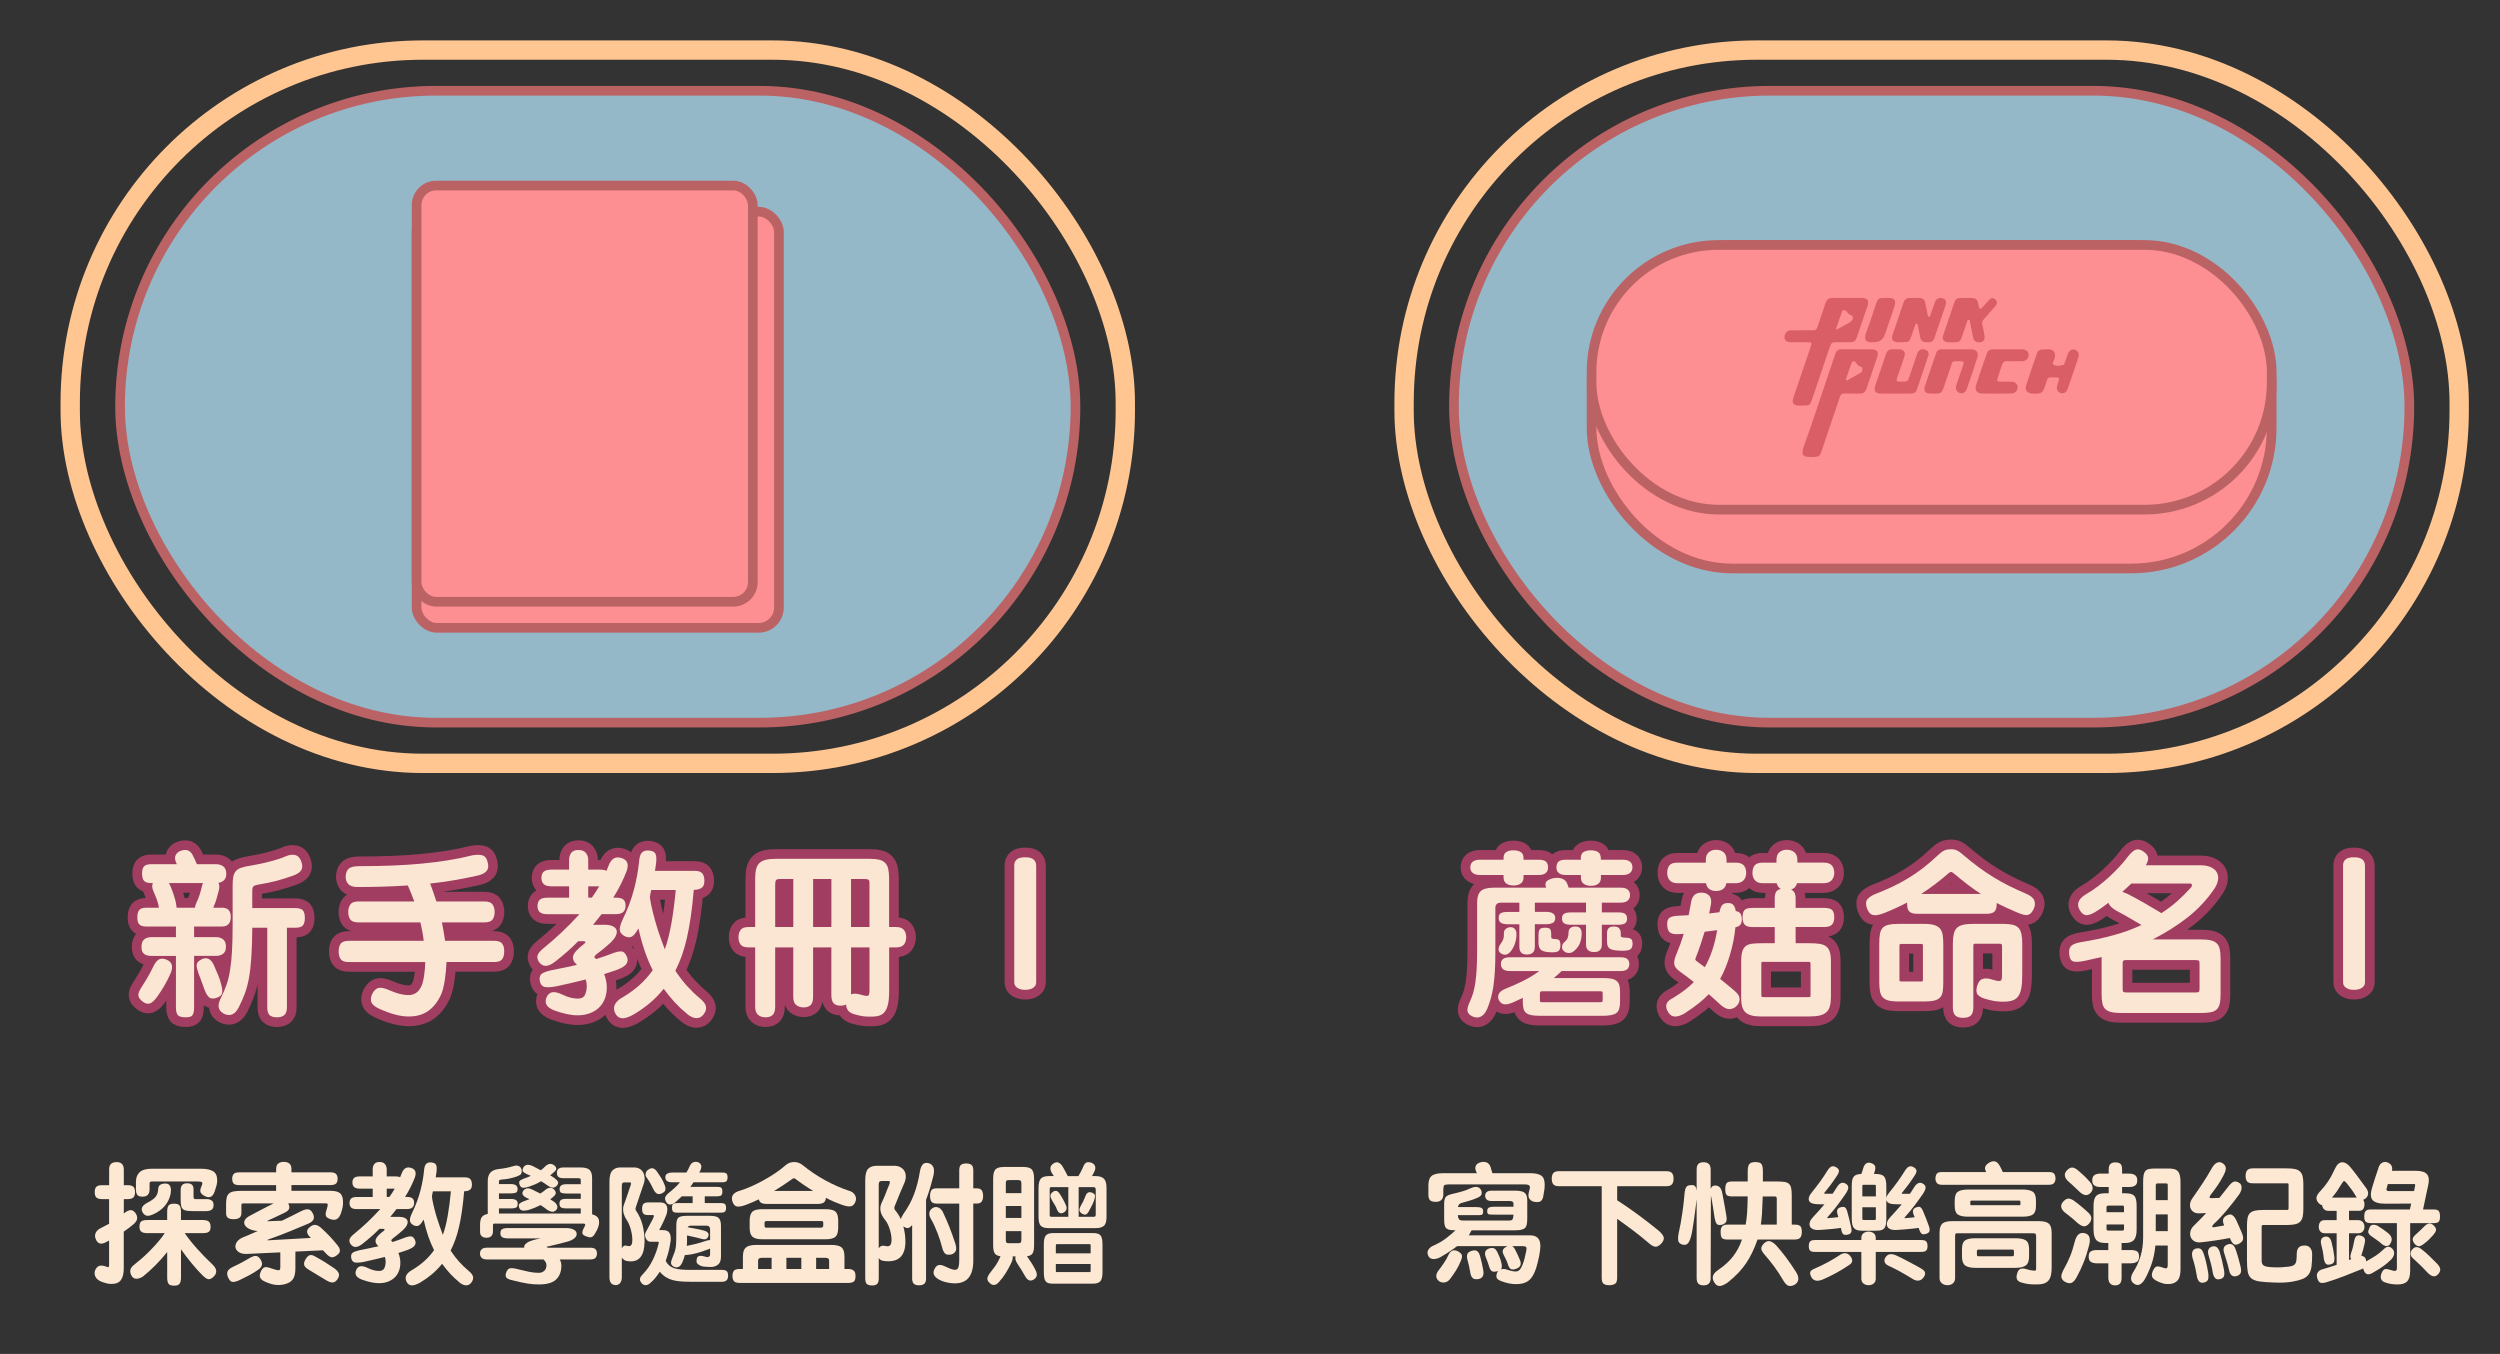 <?xml version="1.0" encoding="UTF-8"?><svg id="bar" xmlns="http://www.w3.org/2000/svg" viewBox="0 0 1293.57 700.57"><rect x="0" y="0" width="1293.57" height="700.57" fill="#333333" stroke="none"/><defs><style>.cls-1{fill:#fce8d3;}.cls-2{fill:#95b8c9;}.cls-2,.cls-3{stroke:#bb6264;stroke-width:5px;}.cls-2,.cls-4{stroke-miterlimit:10;}.cls-3{fill:#fd8e91;}.cls-3,.cls-5{stroke-linecap:round;stroke-linejoin:round;}.cls-5{stroke:#a23d62;}.cls-5,.cls-4{fill:none;stroke-width:10px;}.cls-6{fill:#fae6d2;}.cls-7{fill:#d95e65;}.cls-4{stroke:#ffc691;}</style></defs><path class="cls-5" d="m95.81,526.39c-2.1-.06-3.42-.51-3.96-1.35-.54-.84-.81-2.04-.81-3.6v-26.82h-12.69c-1.56,0-2.81-.33-3.74-.99-.93-.66-1.4-1.86-1.4-3.6,0-1.86.46-3.18,1.4-3.96.93-.78,2.17-1.17,3.74-1.17h12.69v-5.49h-15.48c-1.56,0-2.7-.34-3.42-1.04-.72-.69-1.08-1.88-1.08-3.56,0-1.92.34-3.25,1.04-4,.69-.75,1.85-1.12,3.47-1.12h6.66c0-.06-.02-.12-.04-.18-.03-.06-.04-.15-.04-.27-.24-1.86-1.14-4.5-2.7-7.92-.84-1.92-.93-3.39-.27-4.41h-1.08c-1.56,0-2.72-.34-3.47-1.04-.75-.69-1.12-2.03-1.12-4.01,0-1.74.37-2.96,1.12-3.65.75-.69,1.9-1.04,3.47-1.04h13.41c-.96-1.92-1.2-3.4-.72-4.46.48-1.05,1.23-1.81,2.25-2.29,3.3-1.38,5.61-.51,6.93,2.61.3.6.61,1.23.94,1.89.33.66.64,1.41.95,2.25h9.9c1.56,0,2.83.39,3.83,1.17.99.78,1.49,2.04,1.49,3.78,0,1.44-.38,2.54-1.12,3.29-.75.75-1.73,1.21-2.93,1.39.54.96.6,2.28.18,3.96-.42,1.74-.84,3.29-1.26,4.64-.42,1.35-.96,2.78-1.62,4.28h4.59c3,0,4.5,1.59,4.5,4.77s-1.5,4.95-4.5,4.95h-14.49v5.49h11.25c1.56,0,2.82.39,3.78,1.17.96.78,1.44,2.04,1.44,3.78s-.48,2.9-1.44,3.65c-.96.75-2.22,1.12-3.78,1.12h-11.25v26.64c0,1.92-.29,3.27-.85,4.05-.57.78-1.82,1.14-3.74,1.08Zm-9.54-29.79c2.88,1.2,3.51,3.63,1.89,7.29-.54,1.2-1.07,2.29-1.57,3.29-.51.99-1.04,1.95-1.58,2.88s-1.11,1.86-1.71,2.79c-.6.93-1.26,1.9-1.98,2.92-1.44,1.98-2.73,3.13-3.87,3.47-1.14.33-2.37-.02-3.69-1.04-.66-.54-1.17-1.05-1.53-1.53-.36-.48-.57-1.01-.63-1.58-.06-.57.06-1.21.36-1.94.3-.72.78-1.59,1.44-2.61,1.32-2.04,2.43-3.85,3.33-5.45.9-1.59,1.71-3.13,2.43-4.64,1.02-2.16,2.07-3.51,3.15-4.05,1.08-.54,2.4-.48,3.96.18Zm4.68-29.88c.12.66.21,1.21.27,1.67.06.45.12.89.18,1.31h9.45c.06-.48.17-.96.32-1.44.15-.48.37-1.02.67-1.62,1.02-2.1,1.92-4.86,2.7-8.28.12-.54.3-1.02.54-1.44h-17.64c.12.3.25.62.41.94.15.33.31.68.5,1.04.6,1.44,1.09,2.76,1.49,3.96.39,1.2.76,2.49,1.12,3.87Zm14.94,45.54c-.66-1.86-1.22-3.41-1.67-4.64-.45-1.23-.95-2.53-1.49-3.92-.36-1.02-.63-1.9-.81-2.65-.18-.75-.22-1.41-.13-1.98.09-.57.34-1.06.77-1.49s1.05-.84,1.89-1.26c1.08-.54,2.16-.63,3.24-.27s2.04,1.41,2.88,3.15c.84,1.92,1.62,3.74,2.34,5.45s1.26,3.38,1.62,5c.48,1.86.6,3.3.36,4.32-.24,1.02-1.26,1.83-3.06,2.43-1.62.48-2.85.34-3.69-.4-.84-.75-1.59-2-2.25-3.74Zm24.66-42.39h22.23c1.92,0,3.22.39,3.92,1.17.69.78,1.04,2.07,1.04,3.87s-.35,3.18-1.04,3.96c-.69.78-2,1.17-3.92,1.17h-4.32v41.22c0,1.86-.45,3.18-1.35,3.96-.9.78-2.16,1.17-3.78,1.17-1.8,0-3.09-.39-3.87-1.17-.78-.78-1.17-2.1-1.17-3.96v-41.22h-7.74c-.06,6-.22,11.07-.5,15.21-.27,4.14-.67,7.71-1.21,10.71-.54,3-1.25,5.67-2.12,8.01-.87,2.34-1.91,4.71-3.11,7.11-1.92,3.9-4.53,5.04-7.83,3.42-1.5-.84-2.37-1.92-2.61-3.24-.24-1.32.15-3,1.17-5.04,1.14-2.22,2.1-4.46,2.88-6.71.78-2.25,1.4-4.8,1.84-7.65.45-2.85.78-6.13.99-9.86.21-3.72.32-8.16.32-13.32v-20.61c0-1.8.12-3.3.36-4.5.24-1.2.7-2.17,1.39-2.92.69-.75,1.68-1.33,2.97-1.75,1.29-.42,2.98-.78,5.08-1.08,1.44-.24,3-.54,4.68-.9,1.68-.36,3.32-.75,4.91-1.17,1.59-.42,3.09-.86,4.5-1.31,1.41-.45,2.57-.88,3.46-1.3,1.86-.84,3.52-1.08,5-.72,1.47.36,2.53,1.5,3.2,3.42.66,1.8.64,3.27-.04,4.41-.69,1.14-2.15,2.1-4.37,2.88-1.56.54-3.05,1.03-4.46,1.48-1.41.45-2.81.86-4.19,1.22-1.38.36-2.82.69-4.32.99-1.5.3-3.12.6-4.86.9-1.38.24-2.25.57-2.61.99-.36.42-.54,1.26-.54,2.52v8.64Z"/><path class="cls-5" d="m214.35,466.44c-.48-1.38-1.01-2.76-1.58-4.14-.57-1.38-1.16-2.76-1.75-4.14-8.04.54-16.71.81-26.01.81-2.28,0-3.9-.54-4.86-1.62-.96-1.08-1.38-2.52-1.26-4.32.18-1.74.78-2.98,1.8-3.74,1.02-.75,2.79-1.12,5.31-1.12,6,0,11.66-.1,16.97-.31,5.31-.21,10.35-.54,15.12-.99s9.32-1.02,13.64-1.71c4.32-.69,8.52-1.54,12.6-2.57,1.92-.36,3.6-.39,5.04-.09,1.44.3,2.43,1.5,2.97,3.6.54,1.98.34,3.51-.58,4.59-.93,1.08-2.45,1.86-4.54,2.34-3.78.84-7.71,1.62-11.79,2.34-4.08.72-8.37,1.32-12.87,1.8.6,1.56,1.17,3.12,1.71,4.68.54,1.56,1.05,3.09,1.53,4.59h24.93c2.04,0,3.42.53,4.14,1.58s1.08,2.33,1.08,3.83c0,1.62-.36,2.92-1.08,3.92s-2.1,1.49-4.14,1.49h-22.05c.3,1.56.58,3.15.86,4.77.27,1.62.52,3.21.76,4.77h25.38c2.04,0,3.42.48,4.14,1.44.72.96,1.08,2.31,1.08,4.05s-.36,3.09-1.08,4.05c-.72.96-2.1,1.44-4.14,1.44h-24.66c-.06,1.56-.17,3.15-.31,4.77-.15,1.62-.35,3.2-.58,4.73-.24,1.53-.53,2.94-.86,4.23-.33,1.29-.71,2.39-1.12,3.29-1.68,3.6-3.87,6.36-6.57,8.28-2.7,1.92-6.06,2.88-10.08,2.88-4.44,0-9.63-1.38-15.57-4.14-2.1-1.02-3.36-2.12-3.78-3.29-.42-1.17-.3-2.54.36-4.09.84-1.74,1.89-2.81,3.15-3.2,1.26-.39,3.12-.04,5.58,1.04,3.96,1.74,7.29,2.61,9.99,2.61,1.62,0,2.97-.38,4.05-1.12,1.08-.75,1.95-1.82,2.61-3.2.6-1.08,1.09-2.85,1.48-5.31.39-2.46.62-4.95.68-7.47h-39.6c-2.04,0-3.42-.48-4.14-1.44-.72-.96-1.08-2.31-1.08-4.05s.36-3.09,1.08-4.05c.72-.96,2.1-1.44,4.14-1.44h38.79c-.18-1.62-.42-3.23-.72-4.82-.3-1.59-.63-3.17-.99-4.73h-32.13c-2.04,0-3.42-.5-4.14-1.49s-1.08-2.29-1.08-3.92c0-1.5.36-2.78,1.08-3.83s2.1-1.58,4.14-1.58h28.98Z"/><path class="cls-5" d="m294.46,464.46v-5.85h-9.09c-1.92,0-3.27-.39-4.05-1.17-.78-.78-1.17-1.83-1.17-3.15,0-1.44.39-2.52,1.17-3.24.78-.72,2.13-1.08,4.05-1.08h9.09v-4.86c0-1.56.37-2.84,1.12-3.83.75-.99,1.99-1.48,3.74-1.48s2.94.49,3.78,1.48c.84.99,1.26,2.27,1.26,3.83v4.86h6.21c1.38,0,2.46.21,3.24.63.18-.42.34-.82.5-1.21.15-.39.32-.82.5-1.31v.09c.66-1.86,1.53-3.15,2.61-3.87s2.43-.84,4.05-.36c1.62.48,2.64,1.29,3.06,2.43.42,1.14.33,2.58-.27,4.32-.9,2.34-1.94,4.68-3.11,7.02-1.17,2.34-2.45,4.59-3.83,6.75h1.17c1.92,0,3.27.33,4.05.99.78.66,1.17,1.71,1.17,3.15s-.39,2.46-1.17,3.24-2.13,1.17-4.05,1.17h-7.2c-.78,1.02-1.55,1.98-2.3,2.88-.75.9-1.46,1.77-2.12,2.61h5.85c1.92,0,3.41.27,4.46.81,1.05.54,1.68,1.25,1.89,2.12.21.87.03,1.88-.54,3.01-.57,1.14-1.52,2.31-2.83,3.51-.84.78-1.82,1.64-2.93,2.57-1.11.93-2.36,1.91-3.74,2.92-1.02.78-1.5,1.37-1.44,1.76.06.39.36.74.9,1.03,1.26-.42,2.49-.82,3.69-1.21,1.2-.39,2.4-.82,3.6-1.3,2.46-1.02,4.33-1.5,5.63-1.44,1.29.06,2.29,1.02,3.01,2.88.54,1.2.43,2.39-.31,3.56-.75,1.17-2.57,2.27-5.45,3.29-1.02.36-2.03.71-3.02,1.04-.99.33-2,.65-3.02.95.9,2.34,1.35,4.68,1.35,7.02,0,2.1-.35,4.04-1.04,5.81-.69,1.77-1.7,3.29-3.02,4.55-1.32,1.26-2.91,2.23-4.77,2.92-1.86.69-3.96,1.04-6.3,1.04-3.42,0-7.5-.87-12.24-2.61-2.04-.84-3.33-1.83-3.87-2.97-.54-1.14-.51-2.4.09-3.78.66-1.44,1.62-2.29,2.88-2.56,1.26-.27,3.03.13,5.31,1.21,1.62.78,3.09,1.32,4.41,1.62,1.32.3,2.49.45,3.51.45,1.92,0,3.18-.67,3.78-2.03.6-1.35.9-2.87.9-4.55,0-1.14-.18-2.25-.54-3.33-2.34.6-4.76,1.19-7.25,1.76-2.49.57-5.09,1.16-7.79,1.75-3.18.6-5.36.69-6.53.27s-1.91-1.47-2.21-3.15c-.24-1.68.09-2.86.99-3.55.9-.69,2.67-1.33,5.31-1.94,2.22-.42,4.42-.85,6.62-1.3,2.19-.45,4.3-.91,6.35-1.4-1.74-1.5-2.4-3.04-1.98-4.64.42-1.59,2.25-3.61,5.49-6.08.66-.48.93-.86.81-1.12-.12-.27-.45-.41-.99-.41h-2.7c-1.86,1.92-3.75,3.72-5.67,5.4-1.92,1.68-3.99,3.39-6.21,5.13-1.92,1.5-3.56,2.25-4.91,2.25s-2.54-.69-3.56-2.07c-.84-1.38-1.04-2.59-.58-3.65.45-1.05,1.42-2.17,2.92-3.38,3.3-2.7,6.42-5.43,9.36-8.19,2.94-2.76,6.03-5.91,9.27-9.45h-16.47c-1.92,0-3.27-.36-4.05-1.08-.78-.72-1.17-1.77-1.17-3.15s.39-2.52,1.17-3.24c.78-.72,2.13-1.08,4.05-1.08h11.07Zm11.79,0c.66-.96,1.31-1.92,1.94-2.88.63-.96,1.24-1.95,1.84-2.97h-5.67v5.85h1.89Zm49.24,60.13c-2.28-1.86-4.37-3.81-6.26-5.85-1.89-2.04-3.83-4.41-5.81-7.11-2.34,2.88-4.76,5.36-7.25,7.43-2.49,2.07-5.17,3.97-8.06,5.72-2.7,1.56-4.83,2.25-6.39,2.07-1.56-.18-2.73-1.11-3.51-2.79-.72-1.68-.69-3.2.09-4.55.78-1.35,2.07-2.51,3.87-3.46,3.3-1.98,6.21-4.1,8.73-6.35,2.52-2.25,4.8-4.82,6.84-7.7-3.12-6.18-5.58-13.38-7.38-21.6-.12.12-.18.21-.18.27-1.32,2.4-2.57,3.78-3.74,4.14s-2.42.12-3.74-.72c-1.38-.9-2.06-2.01-2.03-3.33.03-1.32.58-3.09,1.67-5.31,2.52-5.22,4.42-10.32,5.72-15.3,1.29-4.98,2.14-9.63,2.57-13.95.18-2.52.67-4.2,1.49-5.04.81-.84,1.99-1.2,3.55-1.08,1.74.12,2.88.65,3.42,1.58.54.93.66,2.69.36,5.27-.12.66-.21,1.26-.27,1.8-.06.54-.15,1.17-.27,1.89h20.7c1.8,0,3.06.44,3.78,1.3.72.87,1.08,2.18,1.08,3.92s-.48,2.87-1.44,3.55c-.96.69-2.31,1.04-4.05,1.04-.42,5.04-.93,9.63-1.53,13.77-.6,4.14-1.29,7.91-2.07,11.3-.78,3.39-1.67,6.45-2.65,9.18-.99,2.73-2.09,5.26-3.29,7.61,2.04,3.06,4.06,5.7,6.08,7.92,2.01,2.22,4.15,4.29,6.44,6.21,1.98,1.62,3.09,3.07,3.33,4.37.24,1.29-.15,2.62-1.17,4-1.02,1.38-2.28,2.05-3.78,2.03-1.5-.03-3.12-.77-4.86-2.21Zm-11.52-33.39c1.32-3.6,2.44-7.98,3.38-13.14.93-5.16,1.7-11.01,2.3-17.55h-12.69c-.18.84-.32,1.49-.41,1.94s-.17.89-.22,1.3c-.06.42.04,1.4.31,2.93.27,1.53.72,3.54,1.35,6.03.63,2.49,1.27,4.8,1.93,6.93.66,2.13,1.33,4.14,2.03,6.03.69,1.89,1.36,3.74,2.03,5.54Z"/><path class="cls-5" d="m460.07,479.67h3.6c1.92,0,3.27.51,4.05,1.53.78,1.02,1.17,2.25,1.17,3.69,0,1.56-.39,2.84-1.17,3.83-.78.99-2.13,1.49-4.05,1.49h-3.6v22.86c0,2.52-.18,4.62-.54,6.3-.36,1.68-.9,3.02-1.62,4-.72.99-1.64,1.68-2.75,2.07-1.11.39-2.38.58-3.83.58h-2.34c-.66,0-1.32-.04-1.98-.13-.66-.09-1.37-.21-2.12-.36-.75-.15-1.64-.38-2.66-.67-1.68-.48-2.83-1.17-3.46-2.07-.63-.9-.95-1.92-.95-3.06-.78.42-1.77.63-2.97.63-1.56,0-2.73-.42-3.51-1.26-.78-.84-1.17-2.25-1.17-4.23v-24.66h-9.45v25.65c0,2.04-.44,3.45-1.31,4.23-.87.78-2.08,1.17-3.64,1.17-1.38,0-2.61-.39-3.69-1.17-1.08-.78-1.62-2.19-1.62-4.23v-25.65h-9.36v30.69c0,1.98-.42,3.39-1.26,4.23-.84.84-2.1,1.26-3.78,1.26-1.5,0-2.76-.42-3.78-1.26-1.02-.84-1.53-2.25-1.53-4.23v-30.69h-3.42c-2.04,0-3.42-.5-4.14-1.49-.72-.99-1.08-2.26-1.08-3.83,0-1.44.36-2.67,1.08-3.69.72-1.02,2.1-1.53,4.14-1.53h3.42v-25.02c0-1.98.16-3.63.5-4.95.33-1.32.9-2.37,1.71-3.15.81-.78,1.89-1.33,3.24-1.67,1.35-.33,3.04-.5,5.08-.5h48.96c1.86,0,3.42.15,4.68.45,1.26.3,2.28.84,3.06,1.62.78.78,1.32,1.83,1.62,3.15.3,1.32.45,3,.45,5.04v25.02Zm-58.96,0h9.36v-24.84h-6.93c-1.02,0-1.68.2-1.98.58-.3.39-.45,1.1-.45,2.12v22.14Zm19.62,0h9.45v-24.84h-9.45v24.84Zm19.62-24.84v24.84h9.54v-22.86c0-.84-.18-1.38-.54-1.62-.36-.24-1.02-.36-1.98-.36h-7.02Zm5.13,59.86c2.04.6,3.29.77,3.74.5.45-.27.68-1.19.68-2.75v-22.23h-9.54v24.3c.66-.3,1.41-.42,2.25-.36.84.06,1.8.24,2.88.54Z"/><path class="cls-5" d="m524.79,447.9c0-1.38.43-2.44,1.31-3.2.87-.75,2.32-1.12,4.37-1.12s3.5.39,4.37,1.17c.87.78,1.31,1.86,1.31,3.24v60.4c0,1.08-.51,1.98-1.53,2.7-1.02.72-2.4,1.08-4.14,1.08s-3.12-.36-4.14-1.08c-1.02-.72-1.53-1.62-1.53-2.7v-60.49Z"/><path class="cls-1" d="m52.84,620.45c-1.41,0-2.4-.27-2.97-.83-.57-.55-.86-1.49-.86-2.81s.29-2.19.86-2.74c.57-.55,1.56-.83,2.97-.83h3.63v-8.05c0-1.41.33-2.41.99-3s1.61-.89,2.84-.89c2.51,0,3.76,1.3,3.76,3.89v8.05h1.98c1.41,0,2.4.28,2.97.83.57.55.86,1.46.86,2.74s-.29,2.26-.86,2.81c-.57.55-1.56.83-2.97.83h-1.98v7.46c.35-.26.55-.42.59-.46.97-.75,1.89-1.18,2.77-1.29.88-.11,1.69.3,2.44,1.22.75.88,1.12,1.83,1.12,2.84s-.57,2.05-1.72,3.1c-.88.75-1.75,1.44-2.61,2.08-.86.64-1.73,1.27-2.61,1.88v19.08c0,2.51-.47,4.47-1.42,5.88-.95,1.41-2.61,2.11-4.98,2.11-1.5,0-3.28-.42-5.35-1.25-1.37-.57-2.32-1.39-2.87-2.44-.55-1.06-.63-2.16-.23-3.3.53-1.28,1.26-2.07,2.21-2.38.95-.31,2.25-.13,3.93.53.44.18.74.2.89.07s.23-.48.23-1.06v-12.67c-.26.18-.53.33-.79.46-.26.13-.53.26-.79.4-1.37.79-2.52.99-3.47.59-.95-.4-1.62-1.3-2.01-2.71h-.07c-.26-1.06-.15-2.04.33-2.94.48-.9,1.36-1.66,2.64-2.28,1.36-.66,2.75-1.39,4.16-2.18v-12.74h-3.63Zm23.56,17.62c-1.54,0-2.63-.25-3.27-.76-.64-.5-.96-1.35-.96-2.54,0-1.32.29-2.23.86-2.74.57-.5,1.69-.76,3.37-.76h10.1v-4.22c0-1.41.21-2.46.63-3.17.42-.7,1.4-1.06,2.94-1.06s2.52.35,2.94,1.06c.42.7.63,1.76.63,3.17v4.22h11.09c1.54,0,2.63.26,3.27.79.64.53.96,1.43.96,2.71s-.31,2.15-.92,2.61c-.62.46-1.72.69-3.3.69h-9.17c1.94,2.77,4.1,5.49,6.5,8.15,2.4,2.66,4.96,5.29,7.69,7.89,2.46,2.24,2.79,4.33.99,6.27-1.06,1.1-2.01,1.61-2.87,1.52-.86-.09-1.95-.82-3.27-2.18-1.67-1.67-3.46-3.65-5.35-5.94-1.89-2.29-3.76-4.73-5.61-7.33v14.65c0,1.41-.24,2.45-.73,3.13-.49.68-1.39,1.02-2.71,1.02-1.58,0-2.6-.34-3.04-1.02-.44-.68-.66-1.73-.66-3.13v-13.27c-1.85,2.33-3.84,4.58-5.97,6.73-2.14,2.16-4.3,4.11-6.5,5.88-1.14.79-2.3,1.2-3.47,1.22-1.17.02-2.06-.61-2.67-1.88-.48-1.01-.62-1.96-.4-2.84.22-.88.9-1.76,2.05-2.64,1.14-.88,2.42-1.94,3.83-3.17,1.41-1.23,2.82-2.56,4.22-3.99,1.41-1.43,2.78-2.91,4.12-4.46,1.34-1.54,2.52-3.08,3.53-4.62h-8.84Zm34.65-21.52c-.53,1.54-1.25,2.46-2.18,2.77-.92.31-2.02.09-3.3-.66-.88-.48-1.47-1.07-1.78-1.75-.31-.68-.15-1.73.46-3.14.48-1.06.58-1.73.3-2.01s-1.07-.43-2.34-.43h-23.43c-.57,0-.95.08-1.12.23-.18.15-.26.47-.26.96v2.84c0,2.55-1.21,3.83-3.63,3.83-1.41,0-2.33-.33-2.77-.99-.44-.66-.66-1.61-.66-2.84v-3.83c0-2.16.65-3.83,1.95-5.02,1.3-1.19,3.4-1.78,6.3-1.78h25.15c2.9,0,5.07.43,6.5,1.29,1.43.86,2.15,2.41,2.15,4.65,0,.88-.1,1.73-.3,2.54s-.54,1.92-1.02,3.33Zm-25.41-4.16c-1.14,0-2.06.22-2.74.66-.68.44-1.05,1.28-1.09,2.51-.04,1.28-.42,2.43-1.12,3.47-.71,1.03-2.14,2.1-4.29,3.2-1.58.84-2.55,1.69-2.9,2.57-.35.88-.18,1.85.53,2.9.66.92,1.5,1.39,2.51,1.39s2.51-.55,4.49-1.65c2.42-1.41,4.24-3.12,5.45-5.15,1.21-2.02,1.86-4,1.95-5.94.09-1.23-.1-2.2-.56-2.9-.46-.7-1.2-1.06-2.21-1.06Zm14.52,3.17c0-1.06-.24-1.87-.73-2.44-.48-.57-1.36-.86-2.64-.86-2.2,0-3.3,1.12-3.3,3.37v5.28c0,1.23.08,2.22.23,2.97.15.75.46,1.33.92,1.75s1.12.69,1.98.83c.86.13,1.99.2,3.4.2h6.86c.97,0,1.82-.22,2.54-.66.73-.44,1.09-1.28,1.09-2.51,0-1.14-.35-1.94-1.06-2.38-.7-.44-1.56-.66-2.57-.66h-5.68c-.48,0-.78-.1-.89-.3-.11-.2-.17-.6-.17-1.22v-3.37Z"/><path class="cls-1" d="m142.88,606.59v-1.65c0-1.36.36-2.33,1.09-2.9.73-.57,1.68-.86,2.87-.86s2.14.29,2.87.86c.73.57,1.09,1.54,1.09,2.9v1.65h20.07c1.5,0,2.51.3,3.04.89.53.59.79,1.4.79,2.41,0,1.1-.26,1.93-.79,2.48-.53.55-1.54.83-3.04.83h-20.07v2.97h20.26c2.11,0,3.67.36,4.69,1.09,1.01.73,1.58,2.01,1.72,3.86.09,1.1.04,2.16-.13,3.17-.18,1.01-.46,2.11-.86,3.3-1.01,3.08-2.77,4.18-5.28,3.3-1.41-.44-2.26-1-2.54-1.68-.29-.68-.19-1.75.3-3.2.48-1.5.69-2.43.63-2.8-.07-.37-.41-.56-1.02-.56h-19.47c.57.97.75,1.85.53,2.64-.22.79-.95,1.5-2.18,2.11-1.54.75-3.06,1.47-4.55,2.18-1.5.71-2.88,1.34-4.16,1.91-.4.22-.59.35-.59.4s.2.04.59,0l7.13-.26c1.67-.79,3.3-1.58,4.88-2.38,1.58-.79,3.19-1.61,4.82-2.44,1.54-.79,2.79-1.16,3.76-1.09.97.07,1.78.72,2.44,1.95.62,1.1.79,2.11.53,3.04-.26.92-1.19,1.74-2.77,2.44-3.04,1.28-6.15,2.57-9.34,3.89-3.19,1.32-6.79,2.68-10.79,4.09-.7.22-1.06.4-1.06.53s.37.16,1.12.07l21.39-1.19-.2-.2c-1.01-.97-1.6-1.89-1.75-2.77-.15-.88.34-1.78,1.49-2.71,1.01-.84,1.97-1.19,2.87-1.06.9.13,1.86.64,2.87,1.52.79.75,1.53,1.44,2.21,2.08.68.64,1.35,1.31,2.01,2.01.66.71,1.32,1.43,1.98,2.18.66.75,1.36,1.58,2.11,2.51,1.01,1.19,1.5,2.22,1.45,3.1-.04.88-.64,1.69-1.78,2.44-1.01.75-1.93,1.03-2.74.86-.82-.18-1.79-.9-2.94-2.18-.22-.22-.44-.45-.66-.69-.22-.24-.44-.47-.66-.69l-14.26.66v8.65c0,2.46-.4,4.29-1.19,5.48s-1.96,2.02-3.5,2.51c-1.58.53-3.25.74-4.98.63-1.74-.11-3.73-.67-5.97-1.68-1.23-.53-2.07-1.18-2.51-1.95-.44-.77-.35-1.88.26-3.33.53-1.19,1.16-1.9,1.88-2.15.73-.24,1.73-.12,3,.36.7.22,1.35.43,1.95.63s1.11.34,1.55.43c.66.13,1.11.1,1.35-.1.24-.2.36-.69.36-1.49v-7.59l-16.9.79c-1.81.13-3.25-.12-4.32-.76-1.08-.64-1.73-1.44-1.95-2.41-.22-.97.01-1.97.69-3,.68-1.03,1.86-1.88,3.53-2.54.48-.17,1.04-.41,1.68-.69.64-.29,1.3-.57,1.98-.86.68-.29,1.34-.57,1.98-.86.64-.29,1.18-.52,1.62-.69-1.8-.17-3.28-.56-4.42-1.15-1.15-.59-1.91-1.29-2.31-2.08-.4-.79-.36-1.62.1-2.48s1.4-1.64,2.81-2.34c.97-.53,1.91-1.03,2.84-1.52.92-.48,1.87-.98,2.84-1.49.97-.5,1.97-1.02,3-1.55,1.03-.53,2.17-1.1,3.4-1.72h-15.58c-.49,0-.79.07-.92.2-.13.13-.2.46-.2.99v3.76c0,1.14-.33,1.97-.99,2.47-.66.51-1.67.76-3.04.76s-2.3-.23-2.94-.69c-.64-.46-.96-1.29-.96-2.48v-4.62c0-1.36.11-2.5.33-3.4.22-.9.62-1.61,1.19-2.11.57-.5,1.36-.86,2.38-1.06,1.01-.2,2.33-.3,3.96-.3h18.02v-2.97h-18.94c-1.54,0-2.55-.27-3.04-.83-.49-.55-.73-1.38-.73-2.48,0-1.01.24-1.81.73-2.41.48-.59,1.5-.89,3.04-.89h18.94Zm-8.12,45.02c.7,1.1.96,2.08.76,2.94-.2.86-.78,1.64-1.75,2.34-.84.57-1.64,1.1-2.41,1.58-.77.48-1.55.93-2.34,1.35-.79.42-1.62.83-2.47,1.25-.86.42-1.77.87-2.74,1.35-1.54.7-2.72,1-3.53.89-.81-.11-1.53-.8-2.14-2.08-.62-1.28-.76-2.37-.43-3.27.33-.9,1.29-1.73,2.87-2.48.97-.44,1.83-.85,2.57-1.22.75-.37,1.44-.74,2.08-1.09.64-.35,1.24-.69,1.82-1.02.57-.33,1.17-.67,1.78-1.02,1.5-.88,2.67-1.31,3.53-1.29.86.02,1.66.61,2.41,1.75Zm39.87,10.3c-.75,1.06-1.56,1.62-2.44,1.68-.88.07-2.02-.32-3.43-1.16-1.28-.79-2.61-1.59-3.99-2.41-1.39-.81-2.78-1.66-4.19-2.54-.84-.48-1.51-.92-2.01-1.32-.51-.4-.86-.81-1.06-1.25-.2-.44-.25-.92-.17-1.45.09-.53.33-1.14.73-1.85.7-1.19,1.45-1.9,2.24-2.15.79-.24,1.83.06,3.1.89,1.8.97,3.39,1.88,4.75,2.74,1.36.86,2.88,1.86,4.55,3,1.41.97,2.27,1.9,2.57,2.8.31.9.09,1.9-.66,3Z"/><path class="cls-1" d="m192.84,619.33v-4.29h-6.67c-1.41,0-2.4-.29-2.97-.86-.57-.57-.86-1.34-.86-2.31,0-1.06.29-1.85.86-2.38.57-.53,1.56-.79,2.97-.79h6.67v-3.56c0-1.14.27-2.08.83-2.81.55-.73,1.46-1.09,2.74-1.09s2.16.36,2.77,1.09c.62.73.92,1.66.92,2.81v3.56h4.55c1.01,0,1.8.15,2.38.46.13-.31.25-.6.36-.89.11-.29.23-.6.36-.96v.07c.48-1.36,1.12-2.31,1.91-2.84.79-.53,1.78-.62,2.97-.26,1.19.35,1.94.95,2.24,1.78.31.84.24,1.89-.2,3.17-.66,1.72-1.42,3.43-2.28,5.15-.86,1.72-1.79,3.37-2.8,4.95h.86c1.41,0,2.4.24,2.97.73.57.49.86,1.25.86,2.31s-.29,1.8-.86,2.38-1.56.86-2.97.86h-5.28c-.57.75-1.13,1.45-1.68,2.11-.55.66-1.07,1.3-1.55,1.91h4.29c1.41,0,2.5.2,3.27.59.77.4,1.23.91,1.39,1.55.15.64.02,1.38-.4,2.21-.42.84-1.11,1.69-2.08,2.57-.62.57-1.33,1.2-2.15,1.88-.81.68-1.73,1.4-2.74,2.15-.75.57-1.1,1-1.06,1.29.04.29.26.54.66.76.92-.31,1.83-.6,2.71-.89.88-.29,1.76-.6,2.64-.96,1.8-.75,3.18-1.1,4.12-1.06.95.04,1.68.75,2.21,2.11.4.88.32,1.75-.23,2.61-.55.86-1.88,1.66-3.99,2.41-.75.26-1.49.52-2.21.76-.73.24-1.46.47-2.21.69.66,1.72.99,3.43.99,5.15,0,1.54-.25,2.96-.76,4.26-.51,1.3-1.24,2.41-2.21,3.33s-2.13,1.64-3.5,2.15c-1.36.5-2.9.76-4.62.76-2.51,0-5.5-.64-8.98-1.91-1.5-.62-2.44-1.34-2.84-2.18s-.37-1.76.07-2.77c.48-1.06,1.19-1.68,2.11-1.88.92-.2,2.22.1,3.89.89,1.19.57,2.27.97,3.23,1.19.97.22,1.83.33,2.57.33,1.41,0,2.33-.5,2.77-1.48.44-.99.66-2.1.66-3.33,0-.83-.13-1.65-.4-2.44-1.72.44-3.49.87-5.31,1.29-1.83.42-3.73.85-5.71,1.29-2.33.44-3.93.51-4.79.2-.86-.31-1.4-1.08-1.62-2.31-.18-1.23.07-2.1.73-2.61s1.96-.98,3.89-1.42c1.63-.31,3.24-.63,4.85-.96,1.61-.33,3.16-.67,4.65-1.02-1.28-1.1-1.76-2.23-1.45-3.4.31-1.17,1.65-2.65,4.03-4.46.48-.35.68-.63.59-.82-.09-.2-.33-.3-.73-.3h-1.98c-1.36,1.41-2.75,2.73-4.16,3.96-1.41,1.23-2.93,2.49-4.55,3.76-1.41,1.1-2.61,1.65-3.6,1.65s-1.86-.5-2.61-1.52c-.62-1.01-.76-1.9-.43-2.67.33-.77,1.04-1.59,2.15-2.47,2.42-1.98,4.71-3.98,6.86-6.01,2.16-2.02,4.42-4.33,6.8-6.93h-12.08c-1.41,0-2.4-.26-2.97-.79-.57-.53-.86-1.3-.86-2.31s.29-1.85.86-2.38c.57-.53,1.56-.79,2.97-.79h8.12Zm8.65,0c.48-.7.96-1.41,1.42-2.11.46-.7.91-1.43,1.35-2.18h-4.16v4.29h1.39Zm36.11,44.09c-1.67-1.36-3.2-2.79-4.59-4.29-1.39-1.5-2.81-3.23-4.26-5.21-1.72,2.11-3.49,3.93-5.31,5.45-1.83,1.52-3.79,2.92-5.91,4.19-1.98,1.14-3.54,1.65-4.69,1.52-1.15-.13-2-.81-2.57-2.05-.53-1.23-.51-2.34.07-3.33.57-.99,1.52-1.84,2.84-2.54,2.42-1.45,4.55-3,6.4-4.65,1.85-1.65,3.52-3.53,5.02-5.64-2.29-4.53-4.09-9.81-5.41-15.84-.09.09-.13.16-.13.2-.97,1.76-1.88,2.77-2.74,3.04-.86.26-1.77.09-2.74-.53-1.01-.66-1.51-1.47-1.49-2.44s.43-2.27,1.22-3.89c1.85-3.83,3.24-7.57,4.19-11.22.95-3.65,1.57-7.06,1.88-10.23.13-1.85.5-3.08,1.09-3.7.59-.62,1.46-.88,2.61-.79,1.28.09,2.11.47,2.51,1.16.4.68.48,1.97.26,3.86-.09.48-.15.92-.2,1.32-.04.4-.11.86-.2,1.39h15.18c1.32,0,2.24.32,2.77.96.53.64.79,1.6.79,2.87s-.35,2.1-1.06,2.61c-.71.51-1.69.76-2.97.76-.31,3.7-.68,7.06-1.12,10.1-.44,3.04-.95,5.8-1.52,8.28-.57,2.49-1.22,4.73-1.95,6.73-.73,2-1.53,3.86-2.41,5.58,1.5,2.24,2.98,4.18,4.46,5.81,1.47,1.63,3.05,3.15,4.72,4.55,1.45,1.19,2.27,2.25,2.44,3.2.17.95-.11,1.92-.86,2.94-.75,1.01-1.67,1.51-2.77,1.49-1.1-.02-2.29-.56-3.56-1.62Zm-8.45-24.49c.97-2.64,1.79-5.85,2.47-9.64.68-3.78,1.24-8.07,1.68-12.87h-9.31c-.13.62-.23,1.09-.3,1.42-.07.33-.12.65-.17.96-.04.31.03,1.02.23,2.15s.53,2.6.99,4.42c.46,1.83.93,3.52,1.42,5.08.48,1.56.98,3.04,1.49,4.42.5,1.39,1,2.74,1.49,4.06Z"/><path class="cls-1" d="m305.32,645.6c1.41,0,2.35.28,2.84.83.48.55.73,1.27.73,2.14s-.23,1.62-.69,2.21c-.46.59-1.4.89-2.81.89h-15.78c.57,1.01.86,2.05.86,3.1,0,3.12-.9,5.54-2.71,7.26s-4.75,2.57-8.84,2.57c-1.06,0-2.06-.03-3-.1-.95-.07-1.93-.19-2.94-.36-1.01-.18-2.11-.39-3.3-.63-1.19-.24-2.55-.56-4.09-.96-1.98-.4-3.19-.91-3.63-1.55-.44-.64-.42-1.6.07-2.87.48-1.14,1.16-1.78,2.01-1.91.86-.13,2.21.04,4.06.53,1.89.48,3.74.91,5.54,1.29,1.8.37,3.52.56,5.15.56,1.06,0,1.98-.33,2.77-.99s1.19-1.63,1.19-2.9c0-.62-.13-1.15-.4-1.62-.26-.46-.64-.93-1.12-1.42h-29.24c-1.32,0-2.25-.29-2.8-.86-.55-.57-.83-1.3-.83-2.18s.27-1.61.83-2.18c.55-.57,1.49-.86,2.8-.86h19.34c-.35-.79.1-1.64,1.35-2.54,1.25-.9,3.66-1.66,7.23-2.28h-17.16c-1.28,0-2.23-.2-2.87-.59-.64-.4-.96-1.1-.96-2.11s.32-1.71.96-2.08c.64-.37,1.59-.56,2.87-.56h29.9c1.85,0,3.27.28,4.26.83.99.55,1.48,1.29,1.48,2.21s-.43,1.66-1.29,2.34c-.86.68-1.99,1.22-3.4,1.62-1.01.26-1.94.51-2.77.73-.84.22-1.67.43-2.51.63s-1.72.41-2.64.63c-.92.22-1.96.46-3.1.73.13.09.26.17.4.23.13.07.26.14.4.23h21.85Zm-4.82-17.69v-2.64h-7.59c-1.14,0-2-.17-2.57-.5s-.86-.98-.86-1.95c0-.88.25-1.52.76-1.91s1.4-.59,2.67-.59h7.59v-2.77h-7.46c-1.15,0-2.01-.12-2.61-.36-.59-.24-.89-.89-.89-1.95,0-1.67,1.17-2.51,3.5-2.51h7.46v-2.24c0-.35-.13-.58-.4-.69-.26-.11-.57-.17-.92-.17h-7.66c-1.14,0-1.99-.21-2.54-.63-.55-.42-.83-1.13-.83-2.15,0-1.85,1.12-2.77,3.37-2.77h8.98c2.24,0,3.78.44,4.62,1.32.83.88,1.25,2.24,1.25,4.09v18.81c1.23.35,2.15.84,2.74,1.45.59.62.89,1.52.89,2.71,0,1.54-.62,3.32-1.85,5.35-.4.75-.77,1.3-1.12,1.65s-.7.58-1.06.69c-.35.11-.73.12-1.12.03-.4-.09-.86-.22-1.39-.4-.62-.22-1.1-.45-1.45-.69-.35-.24-.57-.55-.66-.92-.09-.37-.04-.84.13-1.39s.51-1.24.99-2.08c.57-1.06.4-1.58-.53-1.58h-46.01c-.57,0-.86.24-.86.73v3.43c0,.92-.28,1.68-.83,2.28-.55.59-1.4.89-2.54.89-1.01,0-1.82-.25-2.41-.76s-.89-1.26-.89-2.28v-3.83c0-1.63.27-2.87.83-3.73.55-.86,1.59-1.44,3.14-1.75v-16.9c0-1.98.46-3.48,1.39-4.49.92-1.01,2.4-1.63,4.42-1.85,1.14-.09,2.41-.27,3.79-.56,1.39-.29,2.56-.58,3.53-.89,1.28-.44,2.31-.43,3.1.03s1.23,1.16,1.32,2.08v.07c.09,1.06-.11,1.77-.59,2.15-.49.37-1.21.74-2.18,1.09-1.23.4-2.4.72-3.5.96-1.1.24-2.53.43-4.29.56-.48.04-.8.15-.96.33-.15.18-.23.44-.23.79v1.19h6.14c2.33,0,3.5.84,3.5,2.51,0,1.06-.3,1.71-.89,1.95-.59.24-1.46.36-2.61.36h-6.14v2.9h6.2c1.14,0,2.01.19,2.61.56s.89,1,.89,1.88c0,1.1-.3,1.78-.89,2.05-.59.26-1.46.4-2.61.4h-6.2v2.64h42.31Zm-17.95-2.38c-.44-.31-.88-.63-1.32-.96-.44-.33-.95-.67-1.52-1.02-.97.48-1.91.91-2.84,1.29s-1.83.72-2.71,1.02c-1.58.49-2.85.65-3.8.5-.95-.15-1.55-.74-1.81-1.75-.22-.83-.11-1.45.33-1.85.44-.4,1.1-.77,1.98-1.12.53-.22,1.06-.42,1.58-.59.53-.17,1.06-.37,1.58-.59-.22-.09-.43-.18-.63-.26-.2-.09-.41-.17-.63-.26-2.11-.97-2.86-2.11-2.24-3.43.31-.62.86-1.1,1.65-1.45.79-.35,1.87-.2,3.23.46l4.16,2.05c.48-.31.93-.6,1.35-.89.42-.29.83-.6,1.22-.96.97-.79,1.84-1.18,2.61-1.15.77.02,1.46.36,2.08,1.02.44.49.69,1.01.76,1.58.07.57-.3,1.21-1.09,1.91-.31.26-.61.52-.89.76-.29.24-.58.47-.89.69l2.18,1.45c.83.75,1.32,1.45,1.45,2.11s.02,1.23-.33,1.72c-.75.97-1.61,1.35-2.57,1.16-.97-.2-1.94-.67-2.9-1.42Zm5.81-12.34c-.44.66-1.06,1.09-1.85,1.29s-1.89-.19-3.3-1.16c-.49-.35-.99-.7-1.52-1.06s-1.1-.7-1.72-1.06c-1.01.62-2.06,1.16-3.14,1.62-1.08.46-2.15.87-3.2,1.22-1.5.48-2.59.65-3.27.5-.68-.15-1.18-.65-1.48-1.49-.31-.84-.33-1.46-.07-1.88.26-.42,1.03-.87,2.31-1.35,1.23-.4,2.42-.86,3.56-1.39-.31-.13-.62-.26-.92-.4-.31-.13-.62-.26-.92-.4-1.14-.53-1.88-.98-2.21-1.35s-.32-1,.03-1.88c.31-.79.87-1.32,1.68-1.58.81-.26,1.92-.09,3.33.53.75.44,1.47.83,2.18,1.16.7.33,1.36.67,1.98,1.02.44-.35.86-.69,1.25-1.02.4-.33.79-.71,1.19-1.16.88-.75,1.69-1.12,2.44-1.12s1.45.26,2.11.79c.79.66,1.12,1.29.99,1.88-.13.59-.55,1.13-1.25,1.62-.31.31-.62.59-.92.86-.31.26-.64.51-.99.73.4.22.78.46,1.15.73s.76.53,1.16.79c.88.66,1.45,1.25,1.72,1.78.26.53.15,1.12-.33,1.78Z"/><path class="cls-1" d="m333.5,642.43c0,3.56-.69,6.24-2.08,8.02s-3.53,2.5-6.44,2.14c-1.54-.17-2.62-.81-3.23-1.91v10.1c0,1.32-.29,2.34-.86,3.07-.57.73-1.34,1.09-2.31,1.09s-1.81-.33-2.38-.99c-.57-.66-.86-1.72-.86-3.17v-49.44c0-2.73.5-4.62,1.52-5.68,1.01-1.06,2.35-1.58,4.03-1.58h7.33c1.01,0,1.91.23,2.71.69s1.41,1.09,1.85,1.88c.44.79.69,1.71.76,2.74.07,1.04-.1,2.12-.5,3.27-.62,1.89-1.25,3.75-1.91,5.58s-1.3,3.73-1.91,5.71c-.49,1.23-.53,2.05-.13,2.44,1.54,2.24,2.66,4.72,3.37,7.43.7,2.71,1.06,5.58,1.06,8.61Zm-11.75,3.5c.62-1.32,1.61-1.74,2.97-1.25,1.58.44,2.4-.44,2.44-2.64.04-.75.01-1.58-.1-2.51-.11-.92-.29-1.87-.53-2.84-.24-.97-.54-1.9-.89-2.8-.35-.9-.75-1.68-1.19-2.34-1.1-1.67-1.75-3.21-1.95-4.62-.2-1.41-.06-2.68.43-3.83.4-1.1.74-2.06,1.02-2.87.29-.81.54-1.56.76-2.24.22-.68.45-1.38.69-2.08.24-.7.52-1.5.83-2.38.22-.66.31-1.11.26-1.35-.04-.24-.22-.36-.53-.36h-2.9c-.53,0-.88.14-1.06.43s-.26.85-.26,1.68v32.01Zm24.95-2.05c-.26,1.67-.59,3.2-.99,4.59-.4,1.39-.81,2.72-1.25,3.99.48.92,1.08,1.69,1.78,2.31.7.62,1.55,1.09,2.54,1.42s2.18.56,3.56.69c1.39.13,3,.2,4.85.2h16.44c1.14,0,1.95.22,2.41.66.46.44.69,1.23.69,2.38,0,2.07-1.03,3.1-3.1,3.1h-16.44c-1.72,0-3.33-.06-4.85-.17-1.52-.11-2.94-.34-4.26-.69-1.32-.35-2.53-.88-3.63-1.58-1.1-.71-2.11-1.63-3.04-2.77-.48.7-.91,1.32-1.29,1.85-.37.53-.74,1-1.09,1.42-.35.42-.73.83-1.12,1.25-.4.42-.86.85-1.39,1.29-.88.83-1.75,1.22-2.61,1.16-.86-.07-1.57-.52-2.14-1.35-.35-.44-.56-.87-.63-1.29-.07-.42-.02-.81.13-1.19.15-.37.38-.74.69-1.09.31-.35.64-.73.99-1.12,1.89-1.98,3.5-4.32,4.82-7.03,1.32-2.71,2.29-5.38,2.9-8.02.18-.62.23-1,.17-1.16-.07-.15-.3-.23-.69-.23h-3.7c-.53,0-.98-.17-1.35-.5-.37-.33-.68-.74-.92-1.22-.24-.48-.39-.99-.43-1.52s.04-1.01.26-1.45l3.83-7.19c.4-.88.57-1.42.53-1.62-.04-.2-.24-.3-.59-.3h-2.44c-1.19,0-2-.24-2.44-.73-.44-.48-.66-1.32-.66-2.51,0-1.28.26-2.15.79-2.61s1.3-.69,2.31-.69h6.27c2.46,0,3.7,1.21,3.7,3.63,0,.44-.06.95-.17,1.52-.11.57-.28,1.12-.5,1.65-.35.84-.65,1.54-.89,2.11-.24.57-.49,1.12-.76,1.65-.26.53-.54,1.08-.83,1.65-.29.57-.65,1.28-1.09,2.11h1.72c1.67,0,2.81.39,3.4,1.16.59.77.89,1.9.89,3.4,0,.84-.13,1.78-.4,2.84Zm-6.6-37.43c.79,1.14,1.49,2.19,2.08,3.13.59.95,1.18,2.17,1.75,3.66.35.79.47,1.57.36,2.34-.11.77-.72,1.4-1.82,1.88-1.01.49-1.87.52-2.57.1s-1.3-1.13-1.78-2.15c-.48-1.01-.98-1.98-1.48-2.9-.51-.92-1.2-2.02-2.08-3.3-.53-.62-.66-1.37-.4-2.28.26-.9.79-1.53,1.58-1.88,1.54-1.1,2.99-.64,4.36,1.39Zm16.9-3.23c.35-.88.93-1.49,1.75-1.82s1.71-.32,2.67.03c.79.44,1.26.99,1.42,1.65.15.66-.01,1.54-.5,2.64-.09.18-.18.34-.26.5-.09.16-.18.32-.26.5h12.01c1.06,0,1.76.19,2.11.56.35.37.53,1,.53,1.88s-.18,1.53-.53,1.95c-.35.42-1.06.63-2.11.63h-14.98c-.57.88-1.12,1.67-1.65,2.38h13.93c.97,0,1.65.14,2.05.43s.59.93.59,1.95-.2,1.68-.59,2.01-1.08.5-2.05.5h-6.47v3.5h8.38c1.01,0,1.71.18,2.08.53.37.35.56,1.01.56,1.98,0,.88-.19,1.51-.56,1.88s-1.07.56-2.08.56h-22.77c-1.01,0-1.69-.2-2.05-.59-.35-.4-.53-1.03-.53-1.91,0-.97.18-1.62.53-1.95.35-.33,1.03-.5,2.05-.5h8.12v-3.5h-5.61c-1.01,1.01-2.05,1.98-3.1,2.9-1.28.97-2.32,1.42-3.14,1.35-.81-.07-1.49-.6-2.01-1.62-.44-.88-.54-1.62-.3-2.21.24-.59.67-1.18,1.29-1.75,1.06-.83,2.13-1.75,3.23-2.74,1.1-.99,2.13-2.06,3.1-3.2h-4.29c-1.01,0-1.82-.21-2.41-.63-.59-.42-.89-1.07-.89-1.95s.33-1.51.99-1.88,1.43-.56,2.31-.56h7.59c.35-.57.68-1.16.99-1.75.31-.59.59-1.2.86-1.82v.07Zm-7.06,31.15c0-.97.05-1.79.17-2.47.11-.68.35-1.23.73-1.65.37-.42.93-.71,1.68-.89.75-.18,1.76-.26,3.04-.26h11.88c2.16,0,3.63.38,4.42,1.12.79.75,1.19,2.09,1.19,4.03v15.97c0,1.94-.51,3.31-1.52,4.13-1.01.81-2.29,1.22-3.83,1.22-.22,0-.55-.01-.99-.03-.44-.02-.9-.04-1.39-.07-.49-.02-.96-.07-1.42-.13-.46-.07-.8-.14-1.02-.23-1.06-.44-1.77-.91-2.15-1.42-.37-.51-.43-1.31-.17-2.41.26-1.5,1.69-1.85,4.29-1.06.79.31,1.42.33,1.88.07.46-.26.69-.64.69-1.12v-3.1c-.09.04-.16.07-.2.07s-.11.02-.2.07c-2.46.97-4.61,1.69-6.44,2.18-1.83.48-3.44.79-4.85.92-.53.09-.97.09-1.32,0-.4,1.41-.81,2.62-1.25,3.63-1.1,2.64-2.66,3.43-4.69,2.38-.79-.49-1.21-1.07-1.25-1.75-.04-.68.2-1.64.73-2.87.44-1.01.79-1.9,1.06-2.67.26-.77.46-1.55.59-2.34.13-.79.22-1.66.26-2.61.04-.95.07-2.08.07-3.4v-5.28Zm14.13,2.31c2.11.57,2.93,1.56,2.44,2.97-.26.79-.69,1.29-1.29,1.48-.59.2-1.33.17-2.21-.1-.4-.13-.92-.27-1.58-.43s-1.35-.32-2.08-.5c-.73-.18-1.44-.33-2.15-.46-.7-.13-1.28-.26-1.72-.4v3.3c0,.35-.01.7-.03,1.06-.02.35-.06.7-.1,1.06,1.19-.22,2.6-.53,4.22-.92,1.63-.4,3.37-.9,5.21-1.52,1.1-.4,1.98-.59,2.64-.59v-5.54c0-.48-.13-.92-.4-1.32s-.88-.59-1.85-.59h-7.59c-.88,0-1.48.29-1.78.86.09,0,.15.01.2.03.04.02.11.03.2.03.53.09,1.17.2,1.91.33s1.51.28,2.28.43c.77.16,1.49.31,2.15.46.66.16,1.17.28,1.52.36Z"/><path class="cls-1" d="m439.18,616.09c1.45.35,2.53,1.12,3.23,2.31.7,1.19.7,2.49,0,3.89-.57,1.19-1.4,1.83-2.48,1.92s-2.34-.13-3.79-.66l.07.07c-1.36-.48-2.78-1.03-4.26-1.65-1.47-.62-3-1.34-4.59-2.18-.09,1.14-.46,1.96-1.12,2.44s-1.76.73-3.3.73h-26.14c-1.23,0-2.18-.17-2.84-.53-.66-.35-1.1-.97-1.32-1.85-1.15.53-2.27,1.03-3.37,1.52-1.1.48-2.2.92-3.3,1.32-2.11.79-3.7,1.07-4.75.83-1.06-.24-1.83-1.18-2.31-2.8-.4-1.36-.23-2.5.5-3.4.73-.9,1.92-1.57,3.6-2.01,1.76-.53,3.72-1.28,5.88-2.24,2.16-.97,4.3-2.05,6.44-3.23,2.13-1.19,4.16-2.43,6.07-3.73,1.92-1.3,3.53-2.54,4.85-3.73.7-.66,1.45-1.13,2.24-1.42.79-.29,1.58-.43,2.38-.43,1.63,0,3.1.53,4.42,1.58,3.74,3.04,7.67,5.68,11.78,7.92,4.11,2.24,8.17,4.03,12.18,5.35h-.07Zm-.07,40.53c1.01,0,1.86.25,2.54.76.68.5,1.02,1.46,1.02,2.87,0,1.58-.34,2.57-1.02,2.97-.68.4-1.53.59-2.54.59h-56.43c-1.54,0-2.54-.34-3-1.02-.46-.68-.69-1.53-.69-2.54,0-1.1.23-1.98.69-2.64s1.46-.99,3-.99h1.72v-6.2c0-1.14.11-2.11.33-2.9.22-.79.6-1.44,1.16-1.95.55-.5,1.29-.87,2.21-1.09.92-.22,2.09-.33,3.5-.33h38.22c1.45,0,2.64.11,3.56.33.92.22,1.65.58,2.18,1.09.53.51.89,1.16,1.09,1.95s.3,1.76.3,2.9v6.2h2.18Zm-5.41-21.32c0,2.2-.46,3.74-1.39,4.62-.92.88-2.66,1.32-5.21,1.32h-32.54c-2.51,0-4.25-.44-5.21-1.32-.97-.88-1.45-2.42-1.45-4.62v-3.7c0-2.2.46-3.74,1.39-4.62.92-.88,2.66-1.32,5.21-1.32h32.61c2.55,0,4.29.43,5.21,1.29.92.86,1.39,2.39,1.39,4.59v3.76Zm-41.45,21.32h7v-5.81h-4.55c-.92,0-1.56.11-1.91.33-.35.22-.53.75-.53,1.58v3.89Zm33.73-23.96c0-.26-.07-.47-.2-.63-.13-.15-.42-.23-.86-.23h-28.25c-.71,0-1.06.31-1.06.92v1.39c0,.48.08.79.23.92.15.13.41.2.76.2h28.12c.83,0,1.25-.37,1.25-1.12v-1.45Zm-16.5-22.31c-1.28.92-2.72,1.91-4.32,2.97-1.61,1.06-3.13,2.02-4.59,2.9h20.2c-1.54-.92-3.12-1.94-4.75-3.04-1.63-1.1-3.04-2.11-4.22-3.04-.44-.35-.8-.51-1.09-.46-.29.04-.69.26-1.22.66Zm-2.57,46.27h7.72v-5.81h-7.72v5.81Zm15.38-5.81v5.81h6.73v-4.36c0-.97-.68-1.45-2.05-1.45h-4.69Z"/><path class="cls-1" d="m468.49,642.36c0,3.74-.88,6.46-2.64,8.15-1.76,1.7-4.42,2.37-7.99,2.01-1.67-.13-2.73-.68-3.17-1.65v10.56c0,1.36-.26,2.32-.79,2.87-.53.55-1.39.83-2.57.83-1.28,0-2.2-.24-2.77-.73-.57-.48-.86-1.47-.86-2.97v-50.83c0-2.77.48-4.7,1.45-5.78.97-1.08,2.51-1.62,4.62-1.62h8.84c1.23,0,2.3.23,3.2.69.9.46,1.59,1.09,2.08,1.88s.75,1.72.79,2.77c.04,1.06-.18,2.18-.66,3.37-.88,1.98-1.71,3.91-2.48,5.78-.77,1.87-1.55,3.79-2.34,5.78-.31.66-.46,1.19-.46,1.58s.11.73.33.99c.62.75,1.18,1.51,1.68,2.28.5.77.96,1.6,1.35,2.48.18-.66.64-1.56,1.39-2.71l-.07.07c2.38-3.3,4.24-6.75,5.58-10.36,1.34-3.61,2.34-7.52,3-11.75.35-1.85.9-3.09,1.65-3.73.75-.64,1.74-.78,2.97-.43,1.01.31,1.76.94,2.24,1.88.48.95.55,2.34.2,4.19-.66,2.64-1.3,4.98-1.91,7.03-.62,2.05-1.28,3.99-1.98,5.84v40.66c0,1.41-.33,2.35-.99,2.84-.66.48-1.54.73-2.64.73-1.23,0-2.13-.28-2.71-.83-.57-.55-.86-1.46-.86-2.74v-27.59c-.88,1.01-1.64,1.53-2.28,1.55-.64.02-1.4-.27-2.28-.89.7,2.51,1.06,5.11,1.06,7.79Zm-13.8,3.63c.35-.7.86-1.14,1.52-1.32s1.36-.15,2.11.07c1.89.49,2.88-.44,2.97-2.77.04-.75,0-1.59-.13-2.54-.13-.95-.34-1.91-.63-2.9-.29-.99-.64-1.95-1.06-2.87-.42-.92-.91-1.74-1.49-2.44-1.36-1.67-2.16-3.23-2.38-4.69-.22-1.45-.07-2.75.46-3.89.53-1.1.97-2.06,1.32-2.87.35-.81.66-1.57.92-2.28.26-.7.54-1.42.83-2.14.29-.73.63-1.55,1.02-2.48.26-.7.36-1.18.3-1.42-.07-.24-.3-.36-.69-.36h-3.43c-.66,0-1.1.14-1.32.43-.22.29-.33.87-.33,1.75v32.74Zm33.07-19.08c.66,1.41,1.28,2.75,1.85,4.03.57,1.28,1.11,2.57,1.62,3.89.5,1.32,1.01,2.67,1.52,4.06.51,1.39,1.02,2.89,1.55,4.52.57,1.85.63,3.18.17,3.99-.46.81-1.2,1.38-2.21,1.68-1.5.31-2.57.17-3.23-.43s-1.21-1.77-1.65-3.53c-.22-.92-.53-2-.92-3.23-.4-1.23-.85-2.51-1.35-3.83-.51-1.32-1.06-2.63-1.65-3.93-.59-1.3-1.2-2.45-1.82-3.47-.66-1.19-.91-2.27-.76-3.23.15-.97.74-1.76,1.75-2.38.84-.53,1.73-.64,2.67-.33.95.31,1.77,1.04,2.48,2.18Zm-3.17-4.16c-1.32,0-2.21-.34-2.67-1.02-.46-.68-.69-1.62-.69-2.81,0-1.36.23-2.38.69-3.04s1.35-.99,2.67-.99h11.75v-9.31c0-1.41.3-2.35.89-2.84.59-.48,1.51-.73,2.74-.73,1.14,0,2.04.24,2.67.73.64.48.96,1.43.96,2.84v9.31h1.72c1.28,0,2.16.33,2.64.99.48.66.73,1.67.73,3.04,0,1.19-.24,2.12-.73,2.81-.49.68-1.36,1.02-2.64,1.02h-1.72v29.57c0,8.27-3.56,12.17-10.69,11.68-1.19-.09-2.4-.29-3.63-.59-1.23-.31-2.29-.7-3.17-1.19-1.41-.75-2.34-1.58-2.8-2.51-.46-.92-.36-2,.3-3.23.57-1.1,1.28-1.74,2.11-1.91.83-.18,1.89.04,3.17.66,1.41.66,2.58,1.16,3.53,1.49s1.72.41,2.31.23,1.01-.66,1.25-1.45c.24-.79.36-1.98.36-3.56v-29.17h-11.75Z"/><path class="cls-1" d="m523.21,653.58c-.92,1.89-1.87,3.62-2.84,5.18-.97,1.56-2.09,3.05-3.37,4.46-1.76,2.11-3.5,2.22-5.21.33-.75-.75-1.04-1.53-.86-2.34.17-.81.7-1.77,1.58-2.87.92-1.14,1.8-2.31,2.64-3.5.83-1.19,1.65-2.71,2.44-4.55,0-.04,0-.08.03-.1.02-.02.03-.08.03-.17-1.41-.17-2.39-.67-2.94-1.48-.55-.81-.83-2.23-.83-4.26v-34.32c0-2.38.4-3.99,1.19-4.85s2.27-1.29,4.42-1.29h10.03c2.16,0,3.62.44,4.39,1.32.77.88,1.16,2.49,1.16,4.82v34.32c0,2.02-.26,3.44-.79,4.26s-1.5,1.31-2.9,1.48c.88,1.28,1.65,2.42,2.31,3.43s1.25,2.02,1.78,3.04c.79,1.5,1.12,2.63.99,3.4-.13.77-.55,1.42-1.25,1.95-1.89,1.36-3.48.88-4.75-1.45-.57-1.01-1.19-2.06-1.85-3.13-.66-1.08-1.34-2.15-2.05-3.2-1.1-1.58-1.45-2.9-1.06-3.96h-1.58c.26.79.02,1.96-.73,3.5Zm5.28-41.25c0-.62-.11-1.06-.33-1.32-.22-.26-.66-.4-1.32-.4h-4.62c-.75,0-1.23.1-1.45.3-.22.2-.33.67-.33,1.42v5.02h8.05v-5.02Zm0,11.68h-8.05v6.2h8.05v-6.2Zm0,13h-8.05v4.62c0,.71.11,1.16.33,1.35.22.2.7.3,1.45.3h4.62c.66,0,1.1-.13,1.32-.4.22-.26.33-.68.33-1.25v-4.62Zm16.83-28.45c-.13-.18-.25-.35-.36-.53-.11-.18-.23-.35-.36-.53-1.58-2.38-1.45-4.18.4-5.41,1.01-.7,1.9-.88,2.67-.53.77.35,1.44.95,2.01,1.78.35.62.77,1.35,1.25,2.21.48.86,1.01,1.86,1.58,3h5.48c.48-.75.91-1.51,1.29-2.28.37-.77.74-1.53,1.09-2.28.48-1.28,1.04-2.08,1.68-2.41.64-.33,1.51-.32,2.61.03.66.22,1.15.54,1.48.96s.53.87.59,1.35c.07.49,0,1-.17,1.55-.18.55-.42,1.07-.73,1.55-.13.26-.26.53-.4.79-.13.26-.26.51-.4.73h1.91c1.89,0,3.3.44,4.22,1.32.92.88,1.39,2.51,1.39,4.88v14.92c0,2.33-.46,3.88-1.39,4.65-.92.77-2.33,1.16-4.22,1.16h-24.22c-1.94,0-3.31-.38-4.13-1.16-.81-.77-1.22-2.32-1.22-4.65v-14.92c0-2.38.4-4,1.19-4.88.79-.88,2.18-1.32,4.16-1.32h2.57Zm25.15,49.57c0,2.33-.36,3.93-1.09,4.79-.73.86-2.04,1.29-3.93,1.29h-20.4c-.97,0-1.77-.08-2.41-.23-.64-.16-1.14-.46-1.52-.92-.38-.46-.64-1.08-.79-1.85-.15-.77-.23-1.79-.23-3.07v-14.39c0-2.2.36-3.71,1.09-4.52.73-.81,2.01-1.22,3.86-1.22h20.4c1.98,0,3.31.41,3.99,1.22.68.82,1.02,2.32,1.02,4.52v14.39Zm-17.69-43.89h-8.71c-.48,0-.76.12-.83.36-.07.24-.1.56-.1.96v13.14c0,.62.29.92.86.92h8.78v-15.38Zm-1.19,9.5c.31.71.37,1.38.2,2.01-.18.64-.62,1.18-1.32,1.62-.71.4-1.35.51-1.95.33-.59-.18-1.09-.7-1.49-1.58-.48-1.28-.96-2.25-1.42-2.94-.46-.68-.94-1.49-1.42-2.41-.48-.84-.7-1.56-.66-2.18.04-.62.42-1.21,1.12-1.78.62-.48,1.22-.69,1.81-.63.59.07,1.18.52,1.75,1.35.75,1.14,1.4,2.22,1.95,3.23.55,1.01,1.02,2,1.42,2.97Zm12.74,20.73c0-.31-.04-.51-.13-.59s-.31-.13-.66-.13h-16.63c-.22,0-.38.07-.46.2-.09.13-.13.42-.13.86v3.7h18.02v-4.03Zm0,9.57h-18.02v3.63c0,.35.18.53.53.53h16.83c.31,0,.5-.04.56-.13.07-.09.1-.26.1-.53v-3.5Zm2.64-38.48c0-.35-.09-.66-.26-.92-.18-.26-.44-.4-.79-.4h-7.79v15.38h7.59c.48,0,.81-.08.99-.23.17-.15.26-.52.26-1.09v-12.74Zm-.66,4.95c-.35,1.1-.74,2.08-1.16,2.94-.42.86-1.02,1.99-1.81,3.4-.57,1.01-1.13,1.55-1.68,1.62-.55.07-1.13-.08-1.75-.43-.97-.62-1.43-1.29-1.39-2.01.04-.73.33-1.53.86-2.41.35-.57.69-1.18,1.02-1.82.33-.64.71-1.53,1.16-2.67.66-1.98,1.78-2.66,3.37-2.05.83.31,1.35.7,1.55,1.19.2.49.14,1.23-.17,2.24Z"/><path class="cls-6" d="m95.81,526.39c-2.1-.06-3.42-.51-3.96-1.35-.54-.84-.81-2.04-.81-3.6v-26.82h-12.69c-1.56,0-2.81-.33-3.74-.99-.93-.66-1.4-1.86-1.4-3.6,0-1.86.46-3.18,1.4-3.96.93-.78,2.17-1.17,3.74-1.17h12.69v-5.49h-15.48c-1.56,0-2.7-.34-3.42-1.04-.72-.69-1.08-1.88-1.08-3.56,0-1.92.34-3.25,1.04-4,.69-.75,1.85-1.12,3.47-1.12h6.66c0-.06-.02-.12-.04-.18-.03-.06-.04-.15-.04-.27-.24-1.86-1.14-4.5-2.7-7.92-.84-1.92-.93-3.39-.27-4.41h-1.08c-1.56,0-2.72-.34-3.47-1.04-.75-.69-1.12-2.03-1.12-4.01,0-1.74.37-2.96,1.12-3.65.75-.69,1.9-1.04,3.47-1.04h13.41c-.96-1.92-1.2-3.4-.72-4.46.48-1.05,1.23-1.81,2.25-2.29,3.3-1.38,5.61-.51,6.93,2.61.3.6.61,1.23.94,1.89.33.66.64,1.41.95,2.25h9.9c1.56,0,2.83.39,3.83,1.17.99.78,1.49,2.04,1.49,3.78,0,1.44-.38,2.54-1.12,3.29-.75.75-1.73,1.21-2.93,1.39.54.96.6,2.28.18,3.96-.42,1.74-.84,3.29-1.26,4.64-.42,1.35-.96,2.78-1.62,4.28h4.59c3,0,4.5,1.59,4.5,4.77s-1.5,4.95-4.5,4.95h-14.49v5.49h11.25c1.56,0,2.82.39,3.78,1.17.96.78,1.44,2.04,1.44,3.78s-.48,2.9-1.44,3.65c-.96.75-2.22,1.12-3.78,1.12h-11.25v26.64c0,1.92-.29,3.27-.85,4.05-.57.78-1.82,1.14-3.74,1.08Zm-9.54-29.79c2.88,1.2,3.51,3.63,1.89,7.29-.54,1.2-1.07,2.29-1.57,3.29-.51.99-1.04,1.95-1.58,2.88s-1.11,1.86-1.71,2.79c-.6.93-1.26,1.9-1.98,2.92-1.44,1.98-2.73,3.13-3.87,3.47-1.14.33-2.37-.02-3.69-1.04-.66-.54-1.17-1.05-1.53-1.53-.36-.48-.57-1.01-.63-1.58-.06-.57.06-1.21.36-1.94.3-.72.78-1.59,1.44-2.61,1.32-2.04,2.43-3.85,3.33-5.45.9-1.59,1.71-3.13,2.43-4.64,1.02-2.16,2.07-3.51,3.15-4.05,1.08-.54,2.4-.48,3.96.18Zm4.68-29.88c.12.66.21,1.21.27,1.67.06.45.12.89.18,1.31h9.45c.06-.48.17-.96.32-1.44.15-.48.37-1.02.67-1.62,1.02-2.1,1.92-4.86,2.7-8.28.12-.54.3-1.02.54-1.44h-17.64c.12.3.25.62.41.94.15.33.31.68.5,1.04.6,1.44,1.09,2.76,1.49,3.96.39,1.2.76,2.49,1.12,3.87Zm14.94,45.54c-.66-1.86-1.22-3.41-1.67-4.64-.45-1.23-.95-2.53-1.49-3.92-.36-1.02-.63-1.9-.81-2.65-.18-.75-.22-1.41-.13-1.98.09-.57.34-1.06.77-1.49s1.05-.84,1.89-1.26c1.08-.54,2.16-.63,3.24-.27s2.04,1.41,2.88,3.15c.84,1.92,1.62,3.74,2.34,5.45s1.26,3.38,1.62,5c.48,1.86.6,3.3.36,4.32-.24,1.02-1.26,1.83-3.06,2.43-1.62.48-2.85.34-3.69-.4-.84-.75-1.59-2-2.25-3.74Zm24.66-42.39h22.23c1.92,0,3.22.39,3.92,1.17.69.78,1.04,2.07,1.04,3.87s-.35,3.18-1.04,3.96c-.69.78-2,1.17-3.92,1.17h-4.32v41.22c0,1.86-.45,3.18-1.35,3.96-.9.78-2.16,1.17-3.78,1.17-1.8,0-3.09-.39-3.87-1.17-.78-.78-1.17-2.1-1.17-3.96v-41.22h-7.74c-.06,6-.22,11.07-.5,15.21-.27,4.14-.67,7.71-1.21,10.71-.54,3-1.25,5.67-2.12,8.01-.87,2.34-1.91,4.71-3.11,7.11-1.92,3.9-4.53,5.04-7.83,3.42-1.5-.84-2.37-1.92-2.61-3.24-.24-1.32.15-3,1.17-5.04,1.14-2.22,2.1-4.46,2.88-6.71.78-2.25,1.4-4.8,1.84-7.65.45-2.85.78-6.13.99-9.86.21-3.72.32-8.16.32-13.32v-20.61c0-1.8.12-3.3.36-4.5.24-1.2.7-2.17,1.39-2.92.69-.75,1.68-1.33,2.97-1.75,1.29-.42,2.98-.78,5.08-1.08,1.44-.24,3-.54,4.68-.9,1.68-.36,3.32-.75,4.91-1.17,1.59-.42,3.09-.86,4.5-1.31,1.41-.45,2.57-.88,3.46-1.3,1.86-.84,3.52-1.08,5-.72,1.47.36,2.53,1.5,3.2,3.42.66,1.8.64,3.27-.04,4.41-.69,1.14-2.15,2.1-4.37,2.88-1.56.54-3.05,1.03-4.46,1.48-1.41.45-2.81.86-4.19,1.22-1.38.36-2.82.69-4.32.99-1.5.3-3.12.6-4.86.9-1.38.24-2.25.57-2.61.99-.36.42-.54,1.26-.54,2.52v8.64Z"/><path class="cls-6" d="m214.35,466.44c-.48-1.38-1.01-2.76-1.58-4.14-.57-1.38-1.16-2.76-1.75-4.14-8.04.54-16.71.81-26.01.81-2.28,0-3.9-.54-4.86-1.62-.96-1.08-1.38-2.52-1.26-4.32.18-1.74.78-2.98,1.8-3.74,1.02-.75,2.79-1.12,5.31-1.12,6,0,11.66-.1,16.97-.31,5.31-.21,10.35-.54,15.12-.99s9.32-1.02,13.64-1.71c4.32-.69,8.52-1.54,12.6-2.57,1.92-.36,3.6-.39,5.04-.09,1.44.3,2.43,1.5,2.97,3.6.54,1.98.34,3.51-.58,4.59-.93,1.08-2.45,1.86-4.54,2.34-3.78.84-7.71,1.62-11.79,2.34-4.08.72-8.37,1.32-12.87,1.8.6,1.56,1.17,3.12,1.71,4.68.54,1.56,1.05,3.09,1.53,4.59h24.93c2.04,0,3.42.53,4.14,1.58s1.08,2.33,1.08,3.83c0,1.62-.36,2.92-1.08,3.92s-2.1,1.49-4.14,1.49h-22.05c.3,1.56.58,3.15.86,4.77.27,1.62.52,3.21.76,4.77h25.38c2.04,0,3.42.48,4.14,1.44.72.96,1.08,2.31,1.08,4.05s-.36,3.09-1.08,4.05c-.72.96-2.1,1.44-4.14,1.44h-24.66c-.06,1.56-.17,3.15-.31,4.77-.15,1.62-.35,3.2-.58,4.73-.24,1.53-.53,2.94-.86,4.23-.33,1.29-.71,2.39-1.12,3.29-1.68,3.6-3.87,6.36-6.57,8.28-2.7,1.92-6.06,2.88-10.08,2.88-4.44,0-9.63-1.38-15.57-4.14-2.1-1.02-3.36-2.12-3.78-3.29-.42-1.17-.3-2.54.36-4.09.84-1.74,1.89-2.81,3.15-3.2,1.26-.39,3.12-.04,5.58,1.04,3.96,1.74,7.29,2.61,9.99,2.61,1.62,0,2.97-.38,4.05-1.12,1.08-.75,1.95-1.82,2.61-3.2.6-1.08,1.09-2.85,1.48-5.31.39-2.46.62-4.95.68-7.47h-39.6c-2.04,0-3.42-.48-4.14-1.44-.72-.96-1.08-2.31-1.08-4.05s.36-3.09,1.08-4.05c.72-.96,2.1-1.44,4.14-1.44h38.79c-.18-1.62-.42-3.23-.72-4.82-.3-1.59-.63-3.17-.99-4.73h-32.13c-2.04,0-3.42-.5-4.14-1.49s-1.08-2.29-1.08-3.92c0-1.5.36-2.78,1.08-3.83s2.1-1.58,4.14-1.58h28.98Z"/><path class="cls-6" d="m294.46,464.46v-5.85h-9.09c-1.92,0-3.27-.39-4.05-1.17-.78-.78-1.17-1.83-1.17-3.15,0-1.44.39-2.52,1.17-3.24.78-.72,2.13-1.08,4.05-1.08h9.09v-4.86c0-1.56.37-2.84,1.12-3.83.75-.99,1.99-1.48,3.74-1.48s2.94.49,3.78,1.48c.84.99,1.26,2.27,1.26,3.83v4.86h6.21c1.38,0,2.46.21,3.24.63.18-.42.34-.82.5-1.21.15-.39.32-.82.5-1.31v.09c.66-1.86,1.53-3.15,2.61-3.87s2.43-.84,4.05-.36c1.62.48,2.64,1.29,3.06,2.43.42,1.14.33,2.58-.27,4.32-.9,2.34-1.94,4.68-3.11,7.02-1.17,2.34-2.45,4.59-3.83,6.75h1.17c1.92,0,3.27.33,4.05.99.78.66,1.17,1.71,1.17,3.15s-.39,2.46-1.17,3.24-2.13,1.17-4.05,1.17h-7.2c-.78,1.02-1.55,1.98-2.3,2.88-.75.9-1.46,1.77-2.12,2.61h5.85c1.92,0,3.41.27,4.46.81,1.05.54,1.68,1.25,1.89,2.12.21.87.03,1.88-.54,3.01-.57,1.14-1.52,2.31-2.83,3.51-.84.78-1.82,1.64-2.93,2.57-1.11.93-2.36,1.91-3.74,2.92-1.02.78-1.5,1.37-1.44,1.76.06.39.36.74.9,1.03,1.26-.42,2.49-.82,3.69-1.21,1.2-.39,2.4-.82,3.6-1.3,2.46-1.02,4.33-1.5,5.63-1.44,1.29.06,2.29,1.02,3.01,2.88.54,1.2.43,2.39-.31,3.56-.75,1.17-2.57,2.27-5.45,3.29-1.02.36-2.03.71-3.02,1.04-.99.33-2,.65-3.02.95.9,2.34,1.35,4.68,1.35,7.02,0,2.1-.35,4.04-1.04,5.81-.69,1.77-1.7,3.29-3.02,4.55-1.32,1.26-2.91,2.23-4.77,2.92-1.86.69-3.96,1.04-6.3,1.04-3.42,0-7.5-.87-12.24-2.61-2.04-.84-3.33-1.83-3.87-2.97-.54-1.14-.51-2.4.09-3.78.66-1.44,1.62-2.29,2.88-2.56,1.26-.27,3.03.13,5.31,1.21,1.62.78,3.09,1.32,4.41,1.62,1.32.3,2.49.45,3.51.45,1.92,0,3.18-.67,3.78-2.03.6-1.35.9-2.87.9-4.55,0-1.14-.18-2.25-.54-3.33-2.34.6-4.76,1.19-7.25,1.76-2.49.57-5.09,1.16-7.79,1.75-3.18.6-5.36.69-6.53.27s-1.91-1.47-2.21-3.15c-.24-1.68.09-2.86.99-3.55.9-.69,2.67-1.33,5.31-1.94,2.22-.42,4.42-.85,6.62-1.3,2.19-.45,4.3-.91,6.35-1.4-1.74-1.5-2.4-3.04-1.98-4.64.42-1.59,2.25-3.61,5.49-6.08.66-.48.93-.86.81-1.12-.12-.27-.45-.41-.99-.41h-2.7c-1.86,1.92-3.75,3.72-5.67,5.4-1.92,1.68-3.99,3.39-6.21,5.13-1.92,1.5-3.56,2.25-4.91,2.25s-2.54-.69-3.56-2.07c-.84-1.38-1.04-2.59-.58-3.65.45-1.05,1.42-2.17,2.92-3.38,3.3-2.7,6.42-5.43,9.36-8.19,2.94-2.76,6.03-5.91,9.27-9.45h-16.47c-1.92,0-3.27-.36-4.05-1.08-.78-.72-1.17-1.77-1.17-3.15s.39-2.52,1.17-3.24c.78-.72,2.13-1.08,4.05-1.08h11.07Zm11.79,0c.66-.96,1.31-1.92,1.94-2.88.63-.96,1.24-1.95,1.84-2.97h-5.67v5.85h1.89Zm49.24,60.13c-2.28-1.86-4.37-3.81-6.26-5.85-1.89-2.04-3.83-4.41-5.81-7.11-2.34,2.88-4.76,5.36-7.25,7.43-2.49,2.07-5.17,3.97-8.06,5.72-2.7,1.56-4.83,2.25-6.39,2.07-1.56-.18-2.73-1.11-3.51-2.79-.72-1.68-.69-3.2.09-4.55.78-1.35,2.07-2.51,3.87-3.46,3.3-1.98,6.21-4.1,8.73-6.35,2.52-2.25,4.8-4.82,6.84-7.7-3.12-6.18-5.58-13.38-7.38-21.6-.12.12-.18.21-.18.27-1.32,2.4-2.57,3.78-3.74,4.14s-2.42.12-3.74-.72c-1.38-.9-2.06-2.01-2.03-3.33.03-1.32.58-3.09,1.67-5.31,2.52-5.22,4.42-10.32,5.72-15.3,1.29-4.98,2.14-9.63,2.57-13.95.18-2.52.67-4.2,1.49-5.04.81-.84,1.99-1.2,3.55-1.08,1.74.12,2.88.65,3.42,1.58.54.93.66,2.69.36,5.27-.12.66-.21,1.26-.27,1.8-.06.54-.15,1.17-.27,1.89h20.7c1.8,0,3.06.44,3.78,1.3.72.87,1.08,2.18,1.08,3.92s-.48,2.87-1.44,3.55c-.96.69-2.31,1.04-4.05,1.04-.42,5.04-.93,9.63-1.53,13.77-.6,4.14-1.29,7.91-2.07,11.3-.78,3.39-1.67,6.45-2.65,9.18-.99,2.73-2.09,5.26-3.29,7.61,2.04,3.06,4.06,5.7,6.08,7.92,2.01,2.22,4.15,4.29,6.44,6.21,1.98,1.62,3.09,3.07,3.33,4.37.24,1.29-.15,2.62-1.17,4-1.02,1.38-2.28,2.05-3.78,2.03-1.5-.03-3.12-.77-4.86-2.21Zm-11.52-33.39c1.32-3.6,2.44-7.98,3.38-13.14.93-5.16,1.7-11.01,2.3-17.55h-12.69c-.18.84-.32,1.49-.41,1.94s-.17.89-.22,1.3c-.06.42.04,1.4.31,2.93.27,1.53.72,3.54,1.35,6.03.63,2.49,1.27,4.8,1.93,6.93.66,2.13,1.33,4.14,2.03,6.03.69,1.89,1.36,3.74,2.03,5.54Z"/><path class="cls-6" d="m460.07,479.67h3.6c1.92,0,3.27.51,4.05,1.53.78,1.02,1.17,2.25,1.17,3.69,0,1.56-.39,2.84-1.17,3.83-.78.99-2.13,1.49-4.05,1.49h-3.6v22.86c0,2.52-.18,4.62-.54,6.3-.36,1.68-.9,3.02-1.62,4-.72.99-1.64,1.68-2.75,2.07-1.11.39-2.38.58-3.83.58h-2.34c-.66,0-1.32-.04-1.98-.13-.66-.09-1.37-.21-2.12-.36-.75-.15-1.64-.38-2.66-.67-1.68-.48-2.83-1.17-3.46-2.07-.63-.9-.95-1.92-.95-3.06-.78.42-1.77.63-2.97.63-1.56,0-2.73-.42-3.51-1.26-.78-.84-1.17-2.25-1.17-4.23v-24.66h-9.45v25.65c0,2.04-.44,3.45-1.31,4.23-.87.78-2.08,1.17-3.64,1.17-1.38,0-2.61-.39-3.69-1.17-1.08-.78-1.62-2.19-1.62-4.23v-25.65h-9.36v30.69c0,1.98-.42,3.39-1.26,4.23-.84.84-2.1,1.26-3.78,1.26-1.5,0-2.76-.42-3.78-1.26-1.02-.84-1.53-2.25-1.53-4.23v-30.69h-3.42c-2.04,0-3.42-.5-4.14-1.49-.72-.99-1.08-2.26-1.08-3.83,0-1.44.36-2.67,1.08-3.69.72-1.02,2.1-1.53,4.14-1.53h3.42v-25.02c0-1.98.16-3.63.5-4.95.33-1.32.9-2.37,1.71-3.15.81-.78,1.89-1.33,3.24-1.67,1.35-.33,3.04-.5,5.08-.5h48.96c1.86,0,3.42.15,4.68.45,1.26.3,2.28.84,3.06,1.62.78.78,1.32,1.83,1.62,3.15.3,1.32.45,3,.45,5.04v25.02Zm-58.96,0h9.36v-24.84h-6.93c-1.02,0-1.68.2-1.98.58-.3.39-.45,1.1-.45,2.12v22.14Zm19.62,0h9.45v-24.84h-9.45v24.84Zm19.62-24.84v24.84h9.54v-22.86c0-.84-.18-1.38-.54-1.62-.36-.24-1.02-.36-1.98-.36h-7.02Zm5.13,59.86c2.04.6,3.29.77,3.74.5.45-.27.68-1.19.68-2.75v-22.23h-9.54v24.3c.66-.3,1.41-.42,2.25-.36.84.06,1.8.24,2.88.54Z"/><path class="cls-6" d="m524.79,447.9c0-1.38.43-2.44,1.31-3.2.87-.75,2.32-1.12,4.37-1.12s3.5.39,4.37,1.17c.87.78,1.31,1.86,1.31,3.24v60.4c0,1.08-.51,1.98-1.53,2.7-1.02.72-2.4,1.08-4.14,1.08s-3.12-.36-4.14-1.08c-1.02-.72-1.53-1.62-1.53-2.7v-60.49Z"/><path class="cls-5" d="m794.17,478.23v11.7c0,2.64-1.38,3.96-4.14,3.96-1.38,0-2.37-.34-2.97-1.04-.6-.69-.9-1.67-.9-2.92v-11.7h-5.94c-1.56,0-2.75-.24-3.56-.72-.81-.48-1.21-1.35-1.21-2.61s.41-2.08,1.21-2.47c.81-.39,1.99-.58,3.56-.58h5.94v-4.77h-9.72c-.9,0-1.58.26-2.03.76-.45.51-.67,1.1-.67,1.75v23.22c0,3.84-.09,7.17-.27,9.99-.18,2.82-.44,5.34-.76,7.56-.33,2.22-.75,4.23-1.26,6.03-.51,1.8-1.12,3.6-1.84,5.4-.84,2.04-1.92,3.42-3.24,4.14-1.32.72-2.73.75-4.23.09-1.62-.66-2.55-1.58-2.79-2.75-.24-1.17.15-2.81,1.17-4.91.66-1.44,1.23-2.96,1.71-4.54.48-1.59.87-3.42,1.17-5.49.3-2.07.52-4.47.68-7.2.15-2.73.22-5.96.22-9.68v-24.48c0-2.7.61-4.65,1.84-5.85,1.23-1.2,3.47-1.8,6.71-1.8h27.18c-.6-1.56-.5-2.68.32-3.38.81-.69,1.87-1.18,3.2-1.49,1.74-.36,3.3-.3,4.68.18,1.38.48,2.34,1.5,2.88,3.06.18.48.36,1.02.54,1.62h26.91c1.74,0,2.98.35,3.74,1.04.75.69,1.13,1.64,1.13,2.83s-.41,2.15-1.22,2.84c-.81.69-2.03,1.04-3.65,1.04h-9.72v5.04h8.55c1.68,0,2.85.26,3.51.77.66.51.99,1.34.99,2.47,0,1.2-.39,2.03-1.17,2.48-.78.45-1.95.67-3.51.67h-8.37v10.17c0,2.64-1.32,3.96-3.96,3.96-2.82,0-4.23-1.32-4.23-3.96v-10.17h-7.83c-1.56,0-2.72-.24-3.46-.72-.75-.48-1.13-1.32-1.13-2.52s.38-2.03,1.13-2.48c.75-.45,1.9-.67,3.46-.67h7.83v-5.04h-26.46v4.77h5.76c3.18,0,4.77,1.05,4.77,3.15,0,1.26-.44,2.12-1.31,2.56-.87.45-2.08.68-3.64.68h-5.58Zm1.8-25.47c1.74,0,3.02-.34,3.83-1.04.81-.69,1.21-1.63,1.21-2.83,0-1.38-.36-2.4-1.08-3.06-.72-.66-2.04-.99-3.96-.99h-7.65v-.72c0-1.56-.48-2.64-1.44-3.24-.96-.6-2.19-.9-3.69-.9-1.62,0-2.9.3-3.83.9-.93.6-1.39,1.68-1.39,3.24v.72h-12.15c-3.36,0-5.04,1.35-5.04,4.05,0,1.2.43,2.15,1.31,2.83.87.69,2.12,1.04,3.74,1.04h12.15v1.17c0,1.44.46,2.51,1.39,3.2.93.69,2.21,1.04,3.83,1.04,1.5,0,2.73-.34,3.69-1.04.96-.69,1.44-1.75,1.44-3.2v-1.17h7.65Zm42.75,49.68c2.88,0,4.32-1.23,4.32-3.69,0-2.28-1.44-3.42-4.32-3.42h-57.52c-3.06,0-4.59,1.14-4.59,3.42,0,2.46,1.53,3.69,4.59,3.69h15.3c-2.7,1.98-5.61,3.74-8.73,5.27-3.12,1.53-6.06,2.83-8.82,3.92-1.8.72-2.96,1.63-3.47,2.75-.51,1.11-.44,2.23.22,3.38.78,1.26,1.8,1.9,3.06,1.93,1.26.03,2.91-.44,4.95-1.39.72-.3,1.42-.63,2.11-.99.69-.36,1.4-.69,2.12-.99v2.07c0,1.38.12,2.53.36,3.47.24.93.67,1.67,1.31,2.21.63.54,1.51.93,2.66,1.17,1.14.24,2.61.36,4.41.36h32.67c3.42,0,5.76-.48,7.02-1.44,1.26-.96,1.89-2.85,1.89-5.67v-5.4c0-1.38-.13-2.52-.41-3.42-.27-.9-.75-1.62-1.44-2.16-.69-.54-1.61-.91-2.75-1.13-1.14-.21-2.58-.31-4.32-.31h-25.38c.66-.54,1.33-1.11,2.02-1.71.69-.6,1.36-1.23,2.03-1.89h30.69Zm-59.72-21.69c.63-.6,1.42-.93,2.38-.99,1.02-.06,1.8.21,2.34.81.54.6.84,1.29.9,2.07.12,1.56-.06,3.2-.54,4.91-.48,1.71-1.23,3.23-2.25,4.55-.84,1.02-1.64,1.62-2.39,1.8-.75.18-1.52.09-2.29-.27-1.14-.6-1.73-1.36-1.75-2.3-.03-.93.28-1.84.95-2.75.72-.96,1.21-1.83,1.48-2.61.27-.78.38-1.71.32-2.79-.06-1.02.22-1.83.86-2.43Zm27.32,11.39c-.72.51-2.19.71-4.41.58-2.28-.12-3.83-.55-4.64-1.31-.81-.75-1.21-1.96-1.21-3.64v-4.32c0-.96.18-1.77.54-2.43.36-.66,1.29-.99,2.79-.99s2.34.24,2.7.72c.36.48.54,1.38.54,2.7v1.26c0,.48.16.8.5.95.33.15.91.22,1.75.22.72,0,1.32.18,1.8.54.48.36.72,1.23.72,2.61,0,1.56-.36,2.6-1.08,3.11Zm22.95,25.25c0,.54-.09.87-.27.99-.18.12-.54.18-1.08.18h-29.88c-.6,0-.96-.06-1.08-.18-.12-.12-.18-.42-.18-.9v-3.42c0-.48.1-.8.32-.95.21-.15.58-.22,1.12-.22h29.52c.66,0,1.08.07,1.26.22.18.15.27.46.27.95v3.33Zm-11.25-64.63v1.35c0,1.44.48,2.51,1.44,3.2.96.69,2.19,1.04,3.69,1.04,1.62,0,2.89-.34,3.83-1.04.93-.69,1.39-1.75,1.39-3.2v-1.35h11.25c1.62,0,2.87-.34,3.74-1.04.87-.69,1.31-1.63,1.31-2.83,0-2.7-1.68-4.05-5.04-4.05h-11.25l-.09-.72c0-1.56-.47-2.64-1.39-3.24-.93-.6-2.21-.9-3.83-.9-1.5,0-2.73.3-3.69.9-.96.6-1.44,1.68-1.44,3.24l.09.72h-7.65c-1.92,0-3.24.33-3.96.99-.72.66-1.08,1.68-1.08,3.06,0,1.2.41,2.15,1.21,2.83.81.69,2.08,1.04,3.83,1.04h7.65Zm-5.45,27.45c.63-.54,1.42-.81,2.38-.81,1.44,0,2.4.41,2.88,1.21.48.81.66,1.88.54,3.2-.12,1.68-.44,3.14-.95,4.37-.51,1.23-1.34,2.39-2.48,3.47-.96.9-1.86,1.38-2.7,1.44-.84.06-1.62-.09-2.34-.45-1.14-.66-1.7-1.51-1.67-2.57.03-1.05.46-1.94,1.3-2.66.78-.66,1.32-1.36,1.62-2.12.3-.75.45-1.67.45-2.75,0-1.02.31-1.8.95-2.34Zm30.83,11.12c-.9.51-2.7.71-5.4.58-1.44-.06-2.58-.19-3.42-.4-.84-.21-1.49-.51-1.94-.9-.45-.39-.75-.88-.9-1.49-.15-.6-.23-1.32-.23-2.16v-4.23c0-.96.25-1.75.77-2.38.51-.63,1.45-.95,2.83-.95,1.26,0,2.16.31,2.7.95.54.63.81,1.43.81,2.38v1.26c0,.48.19.8.58.95.39.15,1.09.23,2.12.23.96,0,1.77.18,2.43.54.66.36.99,1.23.99,2.61,0,1.5-.45,2.51-1.35,3.01Z"/><path class="cls-5" d="m897.5,521.35c-1.26.72-2.42.96-3.47.72-1.05-.24-2.21-.87-3.46-1.89-1.26-1.14-2.4-2.17-3.42-3.1-1.02-.93-2.01-1.82-2.97-2.66-1.56,1.62-3.32,3.21-5.27,4.77-1.95,1.56-4.4,3.3-7.34,5.22-1.74,1.02-3.32,1.54-4.73,1.58-1.41.03-2.57-.62-3.46-1.93-2.16-3.24-1.53-5.73,1.89-7.47l-.18.18c2.7-1.68,4.92-3.18,6.66-4.5,1.74-1.32,3.3-2.7,4.68-4.14-1.02-.84-2.13-1.7-3.33-2.57-1.2-.87-2.52-1.85-3.96-2.93-1.74-1.2-2.69-2.49-2.84-3.87-.15-1.38.28-3.21,1.31-5.49.66-1.62,1.29-3.25,1.89-4.91.6-1.65,1.17-3.38,1.71-5.18-.3.06-.75.09-1.35.09-1.38.12-2.52.13-3.42.04-.9-.09-1.62-.31-2.16-.67s-.93-.86-1.17-1.49c-.24-.63-.39-1.42-.45-2.38-.12-1.74.19-2.97.95-3.69.75-.72,2.39-1.14,4.91-1.26.84-.06,1.7-.1,2.57-.13.87-.03,1.75-.07,2.66-.13.24-1.14.46-2.29.67-3.47.21-1.17.43-2.38.68-3.64.24-1.38.78-2.49,1.62-3.33.84-.84,2.16-1.26,3.96-1.26,1.74.12,3.03.71,3.87,1.75.84,1.05,1.08,2.54.72,4.46-.12.78-.27,1.54-.45,2.29-.18.75-.33,1.52-.45,2.29.84-.12,1.71-.22,2.61-.31.9-.09,1.8-.19,2.7-.32.42-2.04.99-3.36,1.71-3.96.72-.6,1.77-.87,3.15-.81,1.02.06,1.81.41,2.39,1.04.57.63.97,1.67,1.21,3.11,1.02.18,1.75.53,2.21,1.04.45.51.73,1.25.86,2.21.18,1.26.06,2.36-.36,3.29-.42.93-1.38,1.55-2.88,1.85-.48,4.8-1.43,9.57-2.84,14.31-1.41,4.74-3.11,8.88-5.08,12.42,1.38,1.14,2.73,2.24,4.05,3.29,1.32,1.05,2.58,2.12,3.78,3.2,1.56,1.32,2.31,2.71,2.25,4.19-.06,1.47-.78,2.75-2.16,3.83l-.45.36Zm.72-64.36c1.68,0,2.98-.5,3.92-1.49.93-.99,1.4-2.26,1.4-3.83,0-1.68-.44-2.98-1.3-3.92-.87-.93-2.21-1.39-4.01-1.39h-4.86v-1.44c0-1.74-.5-3.04-1.49-3.92-.99-.87-2.29-1.31-3.92-1.31s-2.83.44-3.83,1.31c-.99.87-1.49,2.18-1.49,3.92v1.44h-14.76c-1.92,0-3.27.47-4.05,1.39-.78.93-1.17,2.24-1.17,3.92,0,1.56.43,2.83,1.31,3.83.87.99,2.17,1.49,3.92,1.49h14.85c.24,1.38.82,2.4,1.75,3.06.93.66,2.08.99,3.47.99s2.55-.33,3.51-.99,1.56-1.68,1.8-3.06h4.95Zm-18.05,42.03c.63.48,1.27.96,1.94,1.44,1.56-2.76,2.86-5.73,3.92-8.91,1.05-3.18,1.88-6.6,2.48-10.26-2.28.3-4.44.57-6.48.81-.66,2.16-1.37,4.38-2.12,6.66-.75,2.28-1.61,4.62-2.57,7.02-.12.3-.15.57-.09.81.06.24.39.57.99.99.66.48,1.3.96,1.93,1.44Zm39.02-52.66h-7.2c-1.92,0-3.27.47-4.05,1.39-.78.93-1.17,2.24-1.17,3.92,0,1.56.43,2.83,1.31,3.83.87.99,2.17,1.49,3.92,1.49h7.29c.36,1.38,1.08,2.37,2.16,2.97-1.08.24-1.88.72-2.39,1.44-.51.72-.76,1.89-.76,3.51v4.86h-11.52c-1.98,0-3.33.35-4.05,1.04-.72.69-1.08,2-1.08,3.92,0,1.62.36,2.85,1.08,3.69.72.84,2.07,1.26,4.05,1.26h11.52v8.37h-6.48c-1.98,0-3.66.08-5.04.23-1.38.15-2.51.54-3.38,1.17-.87.63-1.5,1.59-1.89,2.88-.39,1.29-.58,3.05-.58,5.27v19.08c0,3.42.77,5.82,2.29,7.2,1.53,1.38,4.1,2.07,7.7,2.07h25.2c2.16,0,3.96-.17,5.4-.5,1.44-.33,2.59-.89,3.47-1.67.87-.78,1.49-1.82,1.84-3.11.36-1.29.54-2.92.54-4.91v-18.18c0-2.1-.2-3.78-.58-5.04-.39-1.26-1.04-2.22-1.93-2.88-.9-.66-2.07-1.09-3.51-1.3-1.44-.21-3.24-.32-5.4-.32h-6.84v-8.37h14.76c1.92,0,3.27-.42,4.05-1.26.78-.84,1.17-2.07,1.17-3.69,0-1.92-.39-3.22-1.17-3.92-.78-.69-2.13-1.04-4.05-1.04h-14.76v-4.86c0-1.32-.21-2.34-.63-3.06-.42-.72-.99-1.23-1.71-1.53,1.62-.54,2.64-1.65,3.06-3.33h13.95c1.68,0,2.98-.5,3.92-1.49.93-.99,1.4-2.26,1.4-3.83,0-1.68-.44-2.98-1.31-3.92-.87-.93-2.21-1.39-4-1.39h-13.77v-1.44c0-1.74-.53-3.04-1.58-3.92-1.05-.87-2.36-1.31-3.92-1.31s-2.83.44-3.83,1.31c-.99.87-1.49,2.18-1.49,3.92v1.44Zm17.64,68.41c0,.54-.06.87-.18.99-.12.12-.33.18-.63.18h-23.49c-.54,0-.87-.08-.99-.22-.12-.15-.18-.58-.18-1.3v-15.75c0-.48.03-.76.09-.86.06-.09.24-.13.54-.13h23.76c.36,0,.63.06.81.18s.27.45.27.99v15.93Z"/><path class="cls-5" d="m1033.14,467.88c0,1.8-.39,3.08-1.17,3.83-.78.75-2.22,1.13-4.32,1.13h-35.37c-2.1,0-3.54-.39-4.32-1.17-.78-.78-1.17-2.07-1.17-3.87v-.81c-1.92,1.02-3.9,2-5.94,2.92-2.04.93-4.11,1.82-6.21,2.66-2.4.9-4.26,1.19-5.58.86-1.32-.33-2.34-1.49-3.06-3.47-.72-2.1-.62-3.67.32-4.73.93-1.05,2.29-1.93,4.09-2.66,3.06-1.2,5.97-2.44,8.73-3.74,2.76-1.29,5.45-2.73,8.06-4.32,2.61-1.59,5.18-3.34,7.7-5.27,2.52-1.92,5.07-4.11,7.65-6.57,1.32-1.26,2.46-2.12,3.42-2.57.96-.45,2.16-.67,3.6-.67,1.2,0,2.21.2,3.01.58.81.39,1.88,1.16,3.2,2.29,2.7,2.34,5.34,4.46,7.92,6.35,2.58,1.89,5.16,3.63,7.74,5.22,2.58,1.59,5.22,3.06,7.92,4.41,2.7,1.35,5.52,2.66,8.46,3.92,2.52,1.02,4.08,2.19,4.68,3.51.6,1.32.57,2.76-.09,4.32-.42.96-.87,1.71-1.35,2.25-.48.54-1.04.9-1.67,1.08-.63.18-1.4.17-2.3-.05-.9-.21-1.98-.58-3.24-1.12-3.84-1.62-7.41-3.27-10.71-4.95v.63Zm-27.63,40.32c0,1.98-.11,3.61-.31,4.91-.21,1.29-.68,2.31-1.4,3.06-.72.75-1.74,1.27-3.06,1.58-1.32.3-3.06.45-5.22.45h-13.23c-2.1,0-3.8-.17-5.09-.5-1.29-.33-2.29-.89-3.02-1.67-.72-.78-1.2-1.83-1.44-3.15-.24-1.32-.36-3-.36-5.04v-19.53c0-2.04.12-3.74.36-5.09.24-1.35.72-2.4,1.44-3.15.72-.75,1.72-1.27,3.02-1.58,1.29-.3,2.98-.45,5.09-.45h13.23c2.16,0,3.9.2,5.22.58,1.32.39,2.34,1.01,3.06,1.85.72.84,1.18,1.94,1.4,3.29.21,1.35.31,2.99.31,4.91v19.53Zm-22.68-1.44c0,.48.06.78.18.9.12.12.39.18.81.18h10.17c.48,0,.76-.04.85-.13s.13-.37.13-.86v-17.37c0-.48-.06-.78-.18-.9-.12-.12-.42-.18-.9-.18h-9.9c-.48,0-.8.06-.95.18-.15.12-.22.42-.22.9v17.28Zm25.29-54.82c-2.34,2.04-4.67,3.93-6.98,5.67-2.31,1.74-4.67,3.39-7.07,4.95h30.96c-2.28-1.44-4.55-3.03-6.8-4.77-2.25-1.74-4.64-3.66-7.16-5.76-.66-.6-1.19-.88-1.58-.86-.39.03-.86.29-1.4.76Zm38.25,52.21c0,2.94-.17,5.34-.5,7.2-.33,1.86-.92,3.31-1.75,4.37-.84,1.05-1.95,1.75-3.33,2.12-1.38.36-3.12.51-5.22.45-1.56-.06-2.91-.2-4.05-.41-1.14-.21-2.55-.56-4.23-1.04-1.74-.48-3.03-1.17-3.87-2.07-.84-.9-.99-2.37-.45-4.41.6-2.1,1.56-3.38,2.88-3.83,1.32-.45,2.97-.34,4.95.31,1.2.36,2.14.6,2.83.72.69.12,1.2.09,1.53-.09.33-.18.54-.55.63-1.13.09-.57.13-1.39.13-2.47v-14.22c0-.6-.09-.97-.27-1.12-.18-.15-.57-.22-1.17-.22h-12.33c-.48,0-.78.06-.9.18s-.18.42-.18.9v31.77c0,2.04-.44,3.47-1.3,4.28-.87.81-2.21,1.22-4.01,1.22s-3.14-.41-4-1.22c-.87-.81-1.3-2.24-1.3-4.28v-32.85c0-1.98.15-3.63.45-4.95.3-1.32.82-2.37,1.58-3.15.75-.78,1.8-1.33,3.15-1.67,1.35-.33,3.11-.5,5.27-.5h15.57c1.98,0,3.61.15,4.91.45,1.29.3,2.29.83,3.01,1.58.72.75,1.23,1.8,1.53,3.15.3,1.35.45,3.05.45,5.09v15.84Z"/><path class="cls-5" d="m1083.73,472.11c-1.86,1.08-3.36,1.55-4.5,1.4-1.14-.15-2.19-1.04-3.15-2.66-1.8-3.12-.63-5.88,3.51-8.28,1.98-1.14,3.97-2.47,5.99-4,2.01-1.53,3.93-3.13,5.76-4.82,1.83-1.68,3.57-3.41,5.22-5.18,1.65-1.77,3.11-3.5,4.37-5.18,1.44-1.92,2.76-3.13,3.96-3.65,1.2-.51,2.55-.25,4.05.77,1.44.96,2.28,1.98,2.52,3.06.24,1.08-.15,2.46-1.17,4.14h28.26c2.22,0,4.05.35,5.49,1.04,1.44.69,2.46,1.61,3.06,2.75.6,1.14.78,2.45.54,3.92-.24,1.47-.87,2.96-1.89,4.46-3.78,5.58-8.36,10.49-13.73,14.72-5.37,4.23-11.42,8.06-18.14,11.48h24.66c2.16,0,3.92.15,5.27.45,1.35.3,2.41.83,3.2,1.58.78.75,1.3,1.77,1.57,3.06.27,1.29.41,2.92.41,4.91v18.27c0,2.1-.15,3.78-.45,5.04-.3,1.26-.84,2.25-1.62,2.97-.78.72-1.84,1.2-3.2,1.44-1.35.24-3.08.36-5.17.36h-40.77c-2.16,0-3.9-.15-5.22-.45-1.32-.3-2.37-.81-3.15-1.53-.78-.72-1.3-1.71-1.58-2.97-.27-1.26-.4-2.88-.4-4.86v-19.17c-1.38.3-2.76.62-4.14.95-1.38.33-2.79.65-4.23.95-3.06.66-5.19.78-6.39.36-1.2-.42-1.89-1.8-2.07-4.14-.12-1.74.25-3.03,1.12-3.87.87-.84,2.44-1.47,4.73-1.89,6.36-1.02,12.14-2.25,17.33-3.69,5.19-1.44,9.95-3.18,14.27-5.22-1.98-1.14-3.95-2.29-5.9-3.46-1.95-1.17-4.19-2.42-6.71-3.74-1.26-.66-2.28-1.38-3.06-2.16-.78-.78-1.23-1.5-1.35-2.16-1.14.84-2.34,1.71-3.6,2.61-1.26.9-2.49,1.71-3.69,2.43Zm17.01-9.63c3.06,1.56,6.04,3.18,8.96,4.86,2.91,1.68,5.81,3.39,8.69,5.13,2.88-1.86,5.52-3.84,7.92-5.94,2.4-2.1,4.74-4.41,7.02-6.93.6-.6.88-1.16.85-1.67s-.4-.77-1.12-.77h-30.24c-.6.6-1.37,1.32-2.3,2.16-.93.84-1.73,1.56-2.38,2.16.3.12.72.27,1.26.45s.99.36,1.35.54Zm-2.43,49.05c0,.9.12,1.45.36,1.67.24.21.78.32,1.62.32h35.91c.84,0,1.36-.12,1.58-.36.21-.24.32-.75.32-1.53v-12.87c0-.9-.12-1.45-.36-1.67-.24-.21-.81-.32-1.71-.32h-35.91c-.66,0-1.12.09-1.39.27-.27.18-.41.66-.41,1.44v13.05Z"/><path class="cls-5" d="m1212.35,447.9c0-1.38.43-2.44,1.31-3.2.87-.75,2.32-1.12,4.37-1.12s3.5.39,4.37,1.17c.87.78,1.31,1.86,1.31,3.24v60.4c0,1.08-.51,1.98-1.53,2.7-1.02.72-2.4,1.08-4.14,1.08s-3.12-.36-4.14-1.08c-1.02-.72-1.53-1.62-1.53-2.7v-60.49Z"/><path class="cls-1" d="m767.4,626.98c0,1.01-.3,1.56-.89,1.65-.59.09-1.46.13-2.61.13h-9.57c.04.84.22,1.51.53,2.01.31.51.99.76,2.05.76h24.16c.88,0,1.43-.25,1.65-.76.22-.51.35-1.26.4-2.28h-10.17c-1.01,0-1.84-.04-2.47-.13-.64-.09-.96-.64-.96-1.65s.32-1.65.96-1.91c.64-.26,1.46-.4,2.47-.4h10.17v-1.58c0-.44-.15-.78-.46-1.02-.31-.24-.92-.36-1.85-.36h-8.98c-1.28,0-2.16-.27-2.64-.83-.49-.55-.73-1.13-.73-1.75,0-1.85,1.12-2.77,3.37-2.77h12.15c2.42,0,4.07.37,4.95,1.12.88.75,1.32,2.05,1.32,3.89v9.24c0,1.28-.08,2.32-.23,3.14-.16.81-.47,1.45-.96,1.91-.49.46-1.18.78-2.08.96-.9.18-2.08.26-3.53.26h-21.98c-.26.35-.52.79-.76,1.32-.24.53-.5.95-.76,1.25h31.42c1.98,0,3.42.45,4.32,1.35.9.9,1.35,2.34,1.35,4.32,0,.53-.06,1.24-.17,2.15-.11.9-.26,1.87-.46,2.9-.2,1.03-.44,2.11-.73,3.23s-.58,2.19-.89,3.2c-.97,2.95-2.23,5.04-3.8,6.27-1.56,1.23-3.69,1.85-6.37,1.85-1.28,0-2.53-.12-3.76-.36-1.23-.24-2.55-.63-3.96-1.16-1.32-.48-2.12-1.02-2.41-1.62-.29-.59-.28-1.4.03-2.41.13-.48.37-.9.73-1.25-.09.04-.18.07-.26.07s-.18.02-.26.07c-1.41.35-2.39.3-2.94-.17-.55-.46-.98-1.24-1.29-2.34-.22-.79-.49-1.58-.79-2.38s-.64-1.65-.99-2.57c-.31-.79-.4-1.57-.26-2.34.13-.77.7-1.4,1.72-1.88,1.14-.4,2.07-.47,2.77-.23.7.24,1.34.98,1.92,2.21.48,1.01.88,1.9,1.19,2.67.31.77.57,1.66.79,2.67.4,1.58.33,2.71-.2,3.37.97-.31,1.98-.26,3.04.13,1.36.44,2.47.74,3.33.89.86.15,1.57.14,2.15-.03.57-.18,1.04-.53,1.42-1.06.37-.53.76-1.25,1.16-2.18.44-1.1.79-2.16,1.06-3.17.26-1.01.55-2.31.86-3.89.26-1.19.25-1.94-.03-2.24-.29-.31-.87-.46-1.75-.46h-5.48c.66.35,1.23,1.06,1.72,2.11.44.88.84,1.69,1.19,2.44.35.75.73,1.61,1.12,2.57.44,1.01.54,1.91.3,2.71-.24.79-1,1.43-2.28,1.91-1.23.44-2.16.46-2.77.07-.62-.4-1.1-1.19-1.45-2.38-.31-1.01-.68-1.92-1.12-2.74-.44-.81-.86-1.66-1.25-2.54-.4-.92-.45-1.68-.17-2.28s.93-1.16,1.95-1.68l.4-.2h-26.07c-1.14.88-2.41,1.78-3.79,2.71-1.39.92-3.07,1.96-5.05,3.1-1.54.75-2.87,1.02-3.99.83-1.12-.2-1.86-.83-2.21-1.88-.44-1.01-.4-1.97.13-2.87.53-.9,1.41-1.62,2.64-2.15,2.64-1.19,4.85-2.47,6.63-3.86,1.78-1.39,3.38-2.74,4.79-4.06-1.32,0-2.37-.09-3.14-.26-.77-.17-1.36-.5-1.78-.96-.42-.46-.68-1.1-.79-1.91-.11-.81-.17-1.86-.17-3.14v-7.33c0-.92.07-1.67.2-2.24.13-.57.36-1.06.69-1.45.33-.4.8-.71,1.42-.96.62-.24,1.43-.47,2.44-.69,1.89-.44,3.53-.87,4.92-1.29,1.39-.42,2.58-.87,3.6-1.35,2.99-1.41,4.95-1.12,5.87.86.35.75.4,1.49.13,2.21-.26.73-1.1,1.35-2.51,1.88-1.14.48-2.29.9-3.43,1.25-1.14.35-2.6.77-4.36,1.25-.62.18-1.06.45-1.32.83-.26.37-.44.8-.53,1.29h9.57c1.14,0,2.01.14,2.61.43.59.29.89.94.89,1.95Zm31.16-7.99c-.31,1.58-.96,2.53-1.95,2.84-.99.31-2.23.22-3.73-.26-1.14-.62-1.79-1.39-1.95-2.31-.16-.92-.01-2.09.43-3.5.35-1.1.35-1.86,0-2.28-.35-.42-1.25-.63-2.71-.63h-39.01c-1.23,0-2.01.15-2.34.46-.33.31-.5,1.08-.5,2.31v2.44c0,1.32-.35,2.29-1.06,2.9-.7.62-1.63.92-2.77.92-1.54,0-2.57-.31-3.1-.92-.53-.62-.79-1.54-.79-2.77v-4.75c0-2.38.56-4.04,1.68-4.98,1.12-.95,3.14-1.42,6.04-1.42h17.42c-.09-.09-.19-.27-.3-.56-.11-.29-.19-.47-.23-.56-.35-.88-.41-1.71-.17-2.48.24-.77.87-1.37,1.88-1.81,1.19-.48,2.35-.57,3.5-.26,1.14.31,1.94,1.17,2.38,2.57.13.49.29,1.01.46,1.58.17.57.33,1.08.46,1.52h19.47c2.55,0,4.46.4,5.71,1.19s1.88,2.35,1.88,4.69c0,.92-.06,1.81-.17,2.67-.11.86-.3,1.99-.56,3.4Zm-42.64,33.33c-.75,1.85-1.58,3.51-2.51,4.98-.92,1.47-1.91,2.92-2.97,4.32-.84,1.14-1.82,1.79-2.94,1.95s-2.1-.08-2.94-.69c-.92-.75-1.39-1.62-1.39-2.61s.42-1.99,1.25-3c1.01-1.32,1.96-2.64,2.84-3.96.88-1.32,1.54-2.49,1.98-3.5.62-1.45,1.36-2.34,2.25-2.67.88-.33,1.83-.23,2.84.3,1.14.62,1.83,1.27,2.05,1.95.22.68.07,1.66-.46,2.94Zm11.55,4.88c.53,2.86-.44,4.42-2.9,4.69-1.28.13-2.19-.12-2.74-.76-.55-.64-.91-1.57-1.09-2.8-.22-1.28-.43-2.38-.63-3.3-.2-.92-.43-1.83-.69-2.71-.4-1.32-.47-2.41-.23-3.27.24-.86,1.07-1.48,2.47-1.88,1.14-.31,2.05-.23,2.71.23.66.46,1.19,1.46,1.58,3,.31,1.14.58,2.24.83,3.3.24,1.06.47,2.22.69,3.5Z"/><path class="cls-1" d="m806.74,613.78c-1.5,0-2.51-.34-3.04-1.02s-.79-1.64-.79-2.87.26-2.19.79-2.87c.53-.68,1.54-1.02,3.04-1.02h55.38c1.5,0,2.51.34,3.04,1.02.53.68.79,1.64.79,2.87s-.26,2.19-.79,2.87-1.54,1.02-3.04,1.02h-25.35v7.26c1.72,1.1,3.51,2.3,5.38,3.6,1.87,1.3,3.73,2.63,5.58,3.99,1.85,1.36,3.65,2.73,5.41,4.09,1.76,1.36,3.39,2.66,4.88,3.89,1.76,1.5,2.72,2.76,2.87,3.79.15,1.03-.39,2.17-1.62,3.4-.57.48-1.09.84-1.55,1.06-.46.22-.95.29-1.45.2-.51-.09-1.07-.33-1.68-.73-.62-.4-1.34-.97-2.18-1.72-2.16-1.85-4.6-3.81-7.33-5.87s-5.5-4.09-8.32-6.07v30.5c0,1.58-.36,2.62-1.09,3.1-.73.48-1.68.73-2.87.73-1.37,0-2.38-.24-3.04-.73-.66-.48-.99-1.52-.99-3.1v-47.39h-22.05Z"/><path class="cls-1" d="m885.15,661.24c0,1.36-.32,2.34-.96,2.94-.64.59-1.53.89-2.67.89-1.28,0-2.2-.3-2.77-.89-.57-.59-.86-1.57-.86-2.94v-40.86c-.13,1.19-.31,2.67-.53,4.46-.22,1.78-.46,3.6-.73,5.45-.26,1.85-.53,3.61-.79,5.28-.26,1.67-.53,2.99-.79,3.96-.48,1.89-1.07,3.19-1.75,3.89-.68.71-1.66.88-2.94.53-1.19-.4-1.86-1.11-2.01-2.15-.15-1.03-.06-2.39.3-4.06.35-1.5.68-3.12.99-4.88.31-1.76.59-3.54.86-5.35.26-1.8.5-3.56.69-5.28.2-1.72.34-3.23.43-4.55.18-1.8.52-3.01,1.02-3.63.5-.62,1.53-.9,3.07-.86,1.28.04,2,1.01,2.18,2.9v-10.89c0-1.36.29-2.34.86-2.94.57-.59,1.5-.89,2.77-.89,1.14,0,2.03.3,2.67.89.64.59.96,1.57.96,2.94v9.97c.4-.97.9-1.52,1.52-1.65,1.01-.22,1.94-.07,2.77.46.83.53,1.43,1.74,1.78,3.63.17,1.01.34,1.93.5,2.74.15.82.31,1.62.46,2.41.15.79.31,1.66.46,2.61.15.95.34,2.06.56,3.33.31,1.58.31,2.72,0,3.4-.31.68-1.03,1.22-2.18,1.62-1.41.31-2.34.12-2.81-.56-.46-.68-.8-1.68-1.02-3-.13-.92-.29-1.96-.46-3.1-.18-1.14-.35-2.25-.53-3.33-.18-1.08-.34-2.08-.5-3-.16-.92-.3-1.65-.43-2.18l-.13,42.71Zm8.78-19.87c-1.54,0-2.53-.27-2.97-.83-.44-.55-.66-1.59-.66-3.13,0-1.36.27-2.33.83-2.9.55-.57,1.49-.86,2.81-.86h9.31c.18-.88.32-1.82.43-2.81.11-.99.21-1.99.3-3,.09-1.14.15-2.43.2-3.86.04-1.43.09-3.07.13-4.92h-8.05c-1.5,0-2.46-.26-2.9-.79-.44-.53-.66-1.54-.66-3.04,0-1.32.21-2.3.63-2.94.42-.64,1.4-.96,2.94-.96h8.05v-5.35c0-1.67.26-2.87.79-3.6.53-.73,1.58-1.09,3.17-1.09,1.67,0,2.74.36,3.2,1.09.46.73.69,1.93.69,3.6v5.35h7.33c1.54,0,2.81.08,3.8.23.99.15,1.76.47,2.31.96.55.48.93,1.19,1.16,2.11.22.92.33,2.16.33,3.7v15.31h1.39c1.41,0,2.4.24,2.97.73.57.49.86,1.5.86,3.04,0,1.41-.29,2.42-.86,3.04-.57.62-1.56.92-2.97.92h-19.08c-.88,2.46-1.79,4.69-2.74,6.67-.95,1.98-2.01,3.85-3.2,5.61-1.19,1.76-2.55,3.44-4.09,5.05-1.54,1.61-3.37,3.27-5.48,4.98h-.07c-1.85,1.28-3.31,1.85-4.39,1.72-1.08-.13-1.97-.9-2.67-2.31l.13.2c-.66-1.06-.84-2.1-.53-3.13.31-1.04,1.21-2.06,2.71-3.07,3.17-2.16,5.72-4.49,7.66-7,1.94-2.51,3.48-5.41,4.62-8.71h-7.39Zm17.76-13.2c-.13,1.94-.33,3.76-.59,5.48h8.25v-13.33c0-.48-.08-.81-.23-.99-.16-.18-.47-.26-.96-.26h-6.07c-.09,2.99-.22,6.03-.4,9.11Zm17.69,30.1c-1.85-2.9-3.6-5.46-5.25-7.66-1.65-2.2-3.36-4.29-5.12-6.27-1.14-1.14-2.21-1.85-3.2-2.11-.99-.26-2.06.15-3.2,1.25-1.01,1.1-1.43,2.07-1.25,2.9.17.84.86,1.91,2.05,3.23,1.45,1.67,2.95,3.53,4.49,5.58,1.54,2.05,3.19,4.57,4.95,7.56.97,1.63,1.95,2.51,2.94,2.64s2.01-.13,3.07-.79c1.06-.79,1.61-1.72,1.65-2.77.04-1.06-.31-2.2-1.06-3.43l-.07-.13Z"/><path class="cls-1" d="m952.68,635.96c-.04-.09-.07-.19-.07-.3s-.02-.21-.07-.3c-1.01.13-1.97.25-2.87.36-.9.11-1.78.2-2.64.26-.86.07-1.74.14-2.64.23-.9.09-1.88.15-2.94.2-1.45.09-2.58-.05-3.4-.43-.82-.37-1.34-.89-1.58-1.55-.24-.66-.23-1.39.03-2.18.26-.79.75-1.56,1.45-2.31,1.14-1.23,2.22-2.41,3.23-3.53,1.01-1.12,1.96-2.21,2.84-3.27h-1.98c-.62,0-1.25-.02-1.91-.07-2.29-.09-3.65-.69-4.09-1.81-.44-1.12,0-2.5,1.32-4.13,1.72-2.11,3.22-4.07,4.52-5.87,1.3-1.8,2.54-3.67,3.73-5.61.75-1.14,1.46-1.84,2.14-2.08.68-.24,1.44-.12,2.28.36.88.49,1.38,1.06,1.49,1.72.11.66-.25,1.61-1.09,2.84-.71,1.06-1.32,1.96-1.85,2.71-.53.75-1.02,1.43-1.49,2.05-.46.62-.93,1.22-1.42,1.82-.48.59-1.01,1.27-1.58,2.01-.13.13-.21.26-.23.4-.02.13.21.2.69.2h3.7c.4-.53.76-1.07,1.09-1.62.33-.55.67-1.09,1.02-1.62.66-1.1,1.36-1.84,2.11-2.21.75-.37,1.56-.32,2.44.17.88.48,1.36,1.11,1.45,1.88.09.77-.37,1.93-1.39,3.47-.71,1.01-1.4,1.99-2.08,2.94-.68.95-1.39,1.9-2.11,2.87-.73.97-1.51,1.96-2.34,2.97-.84,1.01-1.76,2.09-2.77,3.23-.35.44-.29.62.2.53,1.19-.09,2.16-.17,2.9-.23.75-.07,1.56-.17,2.44-.3l-.4-1.39c-.62-1.98-.15-3.19,1.39-3.63.97-.31,1.72-.34,2.24-.1.53.24.97.91,1.32,2.01.4,1.32.76,2.68,1.09,4.09.33,1.41.65,2.79.96,4.16.31,1.28.32,2.21.03,2.81-.29.59-.94.98-1.95,1.16-1.01.18-1.74.08-2.18-.3-.44-.37-.79-1.24-1.06-2.61Zm17.89,11.81v13.8c0,1.14-.36,2-1.09,2.57-.73.57-1.6.86-2.61.86s-1.89-.29-2.64-.86c-.75-.57-1.12-1.43-1.12-2.57v-13.8h-24.09c-1.19,0-2-.22-2.44-.66-.44-.44-.66-1.23-.66-2.38,0-1.06.22-1.84.66-2.34.44-.51,1.25-.76,2.44-.76h24.09v-1.06c0-1.1.37-1.92,1.12-2.48.75-.55,1.63-.83,2.64-.83s1.88.28,2.61.83c.73.55,1.09,1.38,1.09,2.48v1.06h23.56c1.28,0,2.13.25,2.57.76.44.51.66,1.29.66,2.34,0,1.14-.24,1.94-.73,2.38-.48.44-1.32.66-2.51.66h-23.56Zm-13.6,6.67c-4.45,3.04-9.04,5.57-13.79,7.59-2.73,1.14-4.67.81-5.81-.99-.62-1.1-.86-1.99-.73-2.67.13-.68.75-1.27,1.85-1.75,2.95-1.28,5.51-2.52,7.69-3.73,2.18-1.21,4.02-2.32,5.51-3.33,2.24-1.58,4.11-1.5,5.61.26.75.88,1.11,1.72,1.09,2.51s-.49,1.5-1.42,2.11Zm35.84-19.08c-1.06.13-2.04.25-2.94.36-.9.11-1.8.2-2.71.26-.9.07-1.82.14-2.74.23-.92.09-1.91.15-2.97.2-1.45.09-2.58-.05-3.4-.43-.81-.37-1.34-.89-1.58-1.55-.24-.66-.23-1.39.03-2.18.26-.79.75-1.56,1.45-2.31,1.14-1.23,2.22-2.41,3.23-3.53,1.01-1.12,1.96-2.21,2.84-3.27h-1.91c-.62,0-1.23-.02-1.85-.07-2.6-.04-4-.81-4.22-2.31v9.9c0,1.37-.1,2.45-.3,3.27-.2.81-.52,1.43-.96,1.85-.44.42-1.01.69-1.72.83-.7.13-1.56.2-2.57.2h-6.8c-1.01,0-1.86-.09-2.54-.26-.68-.18-1.25-.5-1.72-.96s-.79-1.11-.99-1.95c-.2-.83-.3-1.94-.3-3.3v-16.57c0-1.19.08-2.19.23-3,.15-.81.43-1.46.83-1.95.4-.48.91-.83,1.55-1.02.64-.2,1.42-.32,2.34-.36.22-.48.4-.96.53-1.42s.26-.91.4-1.35c.4-1.41.97-2.32,1.72-2.74.75-.42,1.63-.43,2.64-.03.97.35,1.58.87,1.85,1.55.26.68.13,1.79-.4,3.33-.09.26-.15.48-.2.66h.86c2.16,0,3.62.44,4.39,1.32.77.88,1.16,2.55,1.16,5.02v6.27c.04-.83.53-1.8,1.45-2.9,1.72-2.11,3.22-4.07,4.52-5.87,1.3-1.8,2.54-3.67,3.73-5.61.75-1.14,1.46-1.84,2.14-2.08.68-.24,1.44-.12,2.28.36.88.49,1.38,1.06,1.49,1.72.11.66-.25,1.61-1.09,2.84-.7,1.06-1.32,1.96-1.85,2.71-.53.75-1.02,1.43-1.48,2.05-.46.62-.94,1.22-1.42,1.82-.48.59-1.01,1.27-1.58,2.01-.13.13-.21.26-.23.4-.02.13.21.2.69.2h3.56c.4-.53.76-1.07,1.09-1.62.33-.55.67-1.09,1.02-1.62.66-1.1,1.36-1.84,2.11-2.21.75-.37,1.56-.32,2.44.17.88.48,1.36,1.11,1.45,1.88.09.77-.38,1.93-1.39,3.47-.7,1.01-1.4,1.99-2.08,2.94-.68.95-1.39,1.9-2.11,2.87-.73.97-1.51,1.96-2.34,2.97-.84,1.01-1.76,2.09-2.77,3.23-.35.44-.29.62.2.53,1.1-.09,1.99-.17,2.67-.23.68-.07,1.42-.14,2.21-.23-.09-.22-.18-.42-.26-.59-.09-.17-.18-.37-.26-.59-.79-1.89-.48-3.15.92-3.76.92-.44,1.66-.57,2.21-.4.55.18,1.07.79,1.55,1.85.57,1.28,1.11,2.59,1.62,3.93.5,1.34,1,2.67,1.49,3.99.44,1.23.56,2.16.36,2.77-.2.62-.78,1.08-1.75,1.39-1.01.31-1.76.3-2.24-.03-.48-.33-.95-1.13-1.39-2.41l-.2-.59Zm-22.18-21.78c0-.35-.18-.53-.53-.53h-5.94c-.35,0-.53.2-.53.59v5.41h7v-5.48Zm0,11.09h-7v5.81c0,.53.17.79.53.79h5.87c.4,0,.59-.24.59-.73v-5.87Zm24.03,32.08c1.72,1.14,1.92,2.57.59,4.29-.62.88-1.41,1.4-2.38,1.55s-1.96-.08-2.97-.69c-1.06-.66-2.19-1.34-3.4-2.05-1.21-.7-2.39-1.38-3.53-2.01-1.14-.64-2.23-1.21-3.27-1.72-1.03-.51-1.95-.94-2.74-1.29-.92-.49-1.51-1.07-1.75-1.75-.24-.68-.19-1.4.17-2.14.62-1.06,1.36-1.69,2.24-1.91.88-.22,1.98-.07,3.3.46.66.26,1.64.73,2.94,1.39s2.65,1.36,4.06,2.11,2.74,1.46,3.99,2.15c1.25.68,2.17,1.22,2.74,1.62Z"/><path class="cls-1" d="m1027.73,606.45c-.57-1.01-.76-1.87-.56-2.57s.74-1.36,1.62-1.98c1.23-.84,2.34-1.17,3.33-.99.99.18,1.88.99,2.67,2.44.22.44.46.91.73,1.42.26.51.53,1.07.79,1.68h23.89c1.41,0,2.32.32,2.74.96s.63,1.46.63,2.47c0,.88-.24,1.63-.73,2.24-.48.62-1.36.92-2.64.92h-55.38c-1.28,0-2.16-.31-2.64-.92-.48-.62-.73-1.36-.73-2.24,0-1.01.21-1.84.63-2.47.42-.64,1.33-.96,2.74-.96h22.9Zm33.86,49.37c0,1.67-.14,3.08-.43,4.22-.29,1.14-.75,2.06-1.39,2.74-.64.68-1.49,1.17-2.54,1.45-1.06.29-2.35.41-3.89.36-.66,0-1.28-.01-1.85-.03-.57-.02-1.14-.07-1.72-.13-.57-.07-1.17-.17-1.78-.3s-1.32-.31-2.11-.53c-1.14-.35-1.89-.91-2.24-1.68-.35-.77-.29-1.88.2-3.33.4-1.14.97-1.84,1.72-2.08.75-.24,1.74-.19,2.97.17,1.01.31,1.78.51,2.31.59.53.09,1.08.15,1.65.2.48.04.78-.02.89-.2.11-.18.17-.55.17-1.12v-16.44c0-.66-.1-1.09-.3-1.29-.2-.2-.63-.3-1.29-.3h-38.94c-.62,0-1,.08-1.16.23s-.23.54-.23,1.16v21.78c0,1.14-.36,2.05-1.09,2.71-.73.66-1.68.99-2.87.99s-2.11-.33-2.9-.99-1.19-1.56-1.19-2.71v-23.43c0-2.24.46-3.81,1.39-4.69.92-.88,2.62-1.32,5.08-1.32h44.88c2.51,0,4.25.44,5.21,1.32.97.88,1.45,2.44,1.45,4.69v17.95Zm-8.12-31.88c0,2.24-.54,3.74-1.62,4.49-1.08.75-2.87,1.12-5.38,1.12h-28.05c-2.51,0-4.3-.37-5.38-1.12-1.08-.75-1.62-2.24-1.62-4.49v-2.64c0-2.33.54-3.88,1.62-4.65,1.08-.77,2.87-1.15,5.38-1.15h28.05c2.51,0,4.3.39,5.38,1.15,1.08.77,1.62,2.32,1.62,4.65v2.64Zm-3.56,26.14c0,2.29-.57,3.85-1.72,4.69-1.14.83-2.93,1.25-5.35,1.25h-20.66c-2.51,0-4.3-.42-5.38-1.25-1.08-.84-1.62-2.4-1.62-4.69v-3.7c0-2.33.55-3.86,1.65-4.59,1.1-.73,2.88-1.09,5.35-1.09h20.66c2.42,0,4.2.36,5.35,1.09,1.14.73,1.72,2.26,1.72,4.59v3.7Zm-30.43-27.19c0,.35.04.56.13.63.09.07.31.1.66.1h24.42c.35,0,.56-.03.63-.1.07-.07.1-.27.1-.63v-.92c0-.35-.04-.56-.13-.63-.09-.07-.29-.1-.59-.1h-24.49c-.31,0-.51.04-.59.13s-.13.31-.13.66v.86Zm3.43,26.27c0,.35.05.58.17.69.11.11.34.17.69.17h17.23c.48,0,.78-.07.89-.2.11-.13.17-.37.17-.73v-1.52c0-.44-.06-.71-.17-.83-.11-.11-.39-.17-.83-.17h-17.23c-.35,0-.59.07-.73.2-.13.13-.2.4-.2.79v1.58Z"/><path class="cls-1" d="m1080.14,627.05c1.28,1.14,1.94,2.19,1.98,3.13.04.95-.31,1.88-1.06,2.81-.97,1.14-1.95,1.65-2.94,1.52-.99-.13-2.19-.84-3.6-2.11-.92-.88-1.91-1.74-2.97-2.57-1.06-.84-2.09-1.65-3.1-2.44-1.1-.88-1.74-1.83-1.92-2.84-.18-1.01.26-2.05,1.32-3.1.97-.97,1.89-1.39,2.77-1.25.88.13,1.83.57,2.84,1.32.7.53,1.33,1.01,1.88,1.45.55.44,1.08.87,1.58,1.29.5.42,1.01.85,1.52,1.29.5.44,1.07.95,1.68,1.52Zm.86,17.16c-.84,3.3-1.77,6.25-2.81,8.85-1.03,2.6-2.23,5.15-3.6,7.66-.88,1.67-1.79,2.7-2.74,3.07-.95.37-2.08.19-3.4-.56-1.01-.57-1.62-1.33-1.82-2.28-.2-.95.23-2.39,1.29-4.32.66-1.19,1.24-2.3,1.75-3.33.5-1.03.99-2.11,1.45-3.23s.89-2.32,1.29-3.6.81-2.75,1.25-4.42c.84-3.08,2.4-4.42,4.69-4.03,2.68.44,3.56,2.51,2.64,6.2Zm.26-32.8c.92,1.01,1.43,2.02,1.52,3.04.09,1.01-.24,1.91-.99,2.71-.84.92-1.76,1.32-2.77,1.19-1.01-.13-2.07-.75-3.17-1.85-1.23-1.19-2.29-2.19-3.17-3-.88-.81-1.65-1.51-2.31-2.08-1.15-.97-1.79-1.98-1.95-3.04-.16-1.06.27-2.07,1.29-3.04.92-.88,1.8-1.29,2.64-1.22.84.07,1.83.58,2.97,1.55,1.1.92,2.07,1.78,2.9,2.57.83.79,1.85,1.85,3.04,3.17Zm9.64,35.38v-3.63h-1.58c-2.29,0-3.87-.55-4.75-1.65-.88-1.1-1.32-2.86-1.32-5.28v-12.01c0-1.19.09-2.21.26-3.07.18-.86.48-1.56.92-2.11.44-.55,1.06-.96,1.85-1.22.79-.26,1.8-.4,3.04-.4h1.78v-3.23h-4.49c-1.14,0-2.1-.25-2.87-.76-.77-.5-1.16-1.4-1.16-2.67s.38-2.23,1.16-2.74c.77-.5,1.73-.76,2.87-.76h4.49v-2.05c0-1.45.31-2.44.92-2.97s1.45-.79,2.51-.79c1.14,0,2.01.24,2.61.73.59.49.89,1.5.89,3.04v2.05h3.76c1.14,0,2.11.25,2.9.76.79.51,1.19,1.42,1.19,2.74s-.37,2.17-1.12,2.67c-.75.51-1.72.76-2.9.76h-3.83v3.23h1.39c1.23,0,2.24.1,3.04.3s1.42.55,1.88,1.06c.46.51.78,1.2.96,2.08.18.88.26,2,.26,3.37v12.01c0,2.42-.45,4.18-1.35,5.28-.9,1.1-2.5,1.65-4.79,1.65h-1.65v3.63h4.75c1.28,0,2.31.2,3.1.59.79.4,1.19,1.34,1.19,2.84,0,1.32-.4,2.22-1.19,2.71-.79.48-1.83.73-3.1.73h-4.75v7.46c0,1.41-.29,2.42-.86,3.04-.57.62-1.43.92-2.57.92-1.06,0-1.89-.34-2.51-1.02-.62-.68-.92-1.66-.92-2.94v-7.46h-5.94c-1.28,0-2.3-.24-3.07-.73-.77-.48-1.16-1.39-1.16-2.71,0-1.41.38-2.33,1.16-2.77.77-.44,1.79-.66,3.07-.66h5.94Zm8.12-22.05c0-.48-.07-.76-.2-.83-.13-.07-.37-.1-.73-.1h-7.06c-.71,0-1.06.31-1.06.92v2.51h9.04v-2.51Zm0,8.84h-9.04v2.05c0,.48.07.79.2.92s.44.2.92.2h6.87c.44,0,.73-.07.86-.2s.2-.37.2-.73v-2.24Zm22.64,10.89h-6.4c-.35,3.74-1.07,7.1-2.14,10.07-1.08,2.97-2.28,5.58-3.6,7.82-.75,1.14-1.55,1.91-2.41,2.31-.86.4-1.79.26-2.81-.4-1.01-.62-1.55-1.47-1.62-2.57-.07-1.1.36-2.35,1.29-3.76,1.54-2.42,2.75-5.1,3.63-8.05.88-2.95,1.32-6.14,1.32-9.57v-28.71c0-1.5.09-2.71.26-3.63.17-.92.5-1.64.96-2.14s1.11-.84,1.95-.99c.83-.15,1.91-.23,3.23-.23h6.67c1.23,0,2.24.11,3.04.33.79.22,1.43.61,1.91,1.16.48.55.83,1.29,1.02,2.21.2.92.3,2.07.3,3.43v44.88c0,2.38-.35,4.14-1.06,5.28-.7,1.14-1.83,1.91-3.37,2.31-.88.18-1.86.23-2.94.17-1.08-.07-2.45-.47-4.12-1.22-1.85-.79-2.92-1.66-3.2-2.61-.29-.95-.1-2.06.56-3.33.53-1.06,1.1-1.68,1.72-1.88.62-.2,1.69-.01,3.23.56.97.35,1.64.45,2.01.3.37-.15.56-.76.56-1.82v-9.9Zm-6.21-23.5h6.21v-7.66c0-.4-.06-.66-.17-.79-.11-.13-.41-.2-.89-.2h-4.09c-.4,0-.67.08-.82.23-.16.15-.23.47-.23.96v7.46Zm0,16.04h6.21v-8.65h-6.21v8.65Z"/><path class="cls-1" d="m1159.88,637.67c.62,1.41.87,2.54.76,3.4-.11.86-.67,1.6-1.68,2.21-1.15.75-2.09.96-2.84.63s-1.45-1.26-2.11-2.8c-.04-.09-.11-.26-.2-.53-2.24.44-4.71.86-7.39,1.25-2.68.4-5.24.73-7.66.99-1.41.13-2.55-.08-3.43-.63-.88-.55-1.49-1.26-1.81-2.15-.33-.88-.38-1.84-.13-2.87.24-1.03.76-1.95,1.55-2.74l3.37-3.37c1.1-1.1,2.18-2.22,3.23-3.37l-3.5.13c-1.19.04-2.16-.17-2.9-.63s-1.29-1.07-1.62-1.82c-.33-.75-.43-1.58-.3-2.51.13-.92.48-1.8,1.06-2.64,1.06-1.54,2.02-2.95,2.9-4.22.88-1.28,1.72-2.52,2.51-3.73.79-1.21,1.58-2.45,2.38-3.73.79-1.28,1.63-2.71,2.51-4.29.66-1.19,1.45-2.04,2.38-2.54s1.83-.52,2.71-.03c1.14.62,1.8,1.41,1.98,2.38.18.97-.18,2.29-1.06,3.96-1.01,1.98-2.08,3.79-3.2,5.41-1.12,1.63-2.26,3.17-3.4,4.62-.53.75-.76,1.26-.69,1.55.07.29.5.41,1.29.36l3.76-.13c1.5-1.85,3.01-3.76,4.55-5.74,1.06-1.41,2-2.28,2.84-2.61.83-.33,1.83-.12,2.97.63.75.44,1.13,1.2,1.16,2.28.02,1.08-.36,2.23-1.16,3.47-.84,1.19-1.81,2.5-2.94,3.93-1.12,1.43-2.28,2.86-3.47,4.29-1.19,1.43-2.38,2.77-3.56,4.03-1.19,1.25-2.24,2.3-3.17,3.13-.66.62-.96,1.09-.89,1.42.07.33.47.43,1.22.3.97-.18,1.81-.33,2.54-.46.73-.13,1.53-.26,2.41-.4-1.06-2.42-.75-4.07.92-4.95,1.14-.75,2.12-.95,2.94-.59.81.35,1.59,1.25,2.34,2.71.26.62.5,1.16.73,1.62.22.46.43.92.63,1.39s.41.96.63,1.49c.22.53.51,1.17.86,1.91Zm-23.89,8.45c1.01-.31,1.86-.3,2.54.03.68.33,1.26,1.22,1.75,2.67.22.62.42,1.24.59,1.88.17.64.36,1.34.56,2.11.2.77.38,1.62.56,2.54.17.92.37,2,.59,3.23.22,1.58.18,2.77-.13,3.56-.31.79-1.06,1.3-2.24,1.52-1.01.22-1.8,0-2.38-.66-.57-.66-.97-1.69-1.19-3.1-.18-1.1-.35-2.06-.53-2.87-.18-.82-.34-1.55-.5-2.21-.15-.66-.32-1.29-.5-1.88-.18-.59-.37-1.22-.59-1.88-.35-1.28-.41-2.34-.17-3.2.24-.86.78-1.44,1.62-1.75Zm8.38-1.06c1.01-.31,1.85-.25,2.51.17.66.42,1.21,1.27,1.65,2.54.79,2.55,1.52,5.57,2.18,9.04.31,1.63.31,2.83,0,3.6-.31.77-1.06,1.26-2.24,1.49-1.01.22-1.8,0-2.38-.66-.57-.66-.97-1.69-1.19-3.1-.22-1.36-.51-2.73-.86-4.09-.35-1.36-.73-2.71-1.12-4.03-.48-1.41-.57-2.51-.26-3.3.31-.79.88-1.34,1.72-1.65Zm8.05-1.06c.88-.4,1.69-.44,2.44-.13.75.31,1.36,1.1,1.85,2.38.22.66.42,1.25.59,1.78.17.53.36,1.12.56,1.78.2.66.41,1.41.63,2.24.22.84.48,1.87.79,3.1.4,1.54.43,2.71.1,3.5s-1.07,1.34-2.21,1.65c-2.07.53-3.37-.66-3.89-3.56-.26-1.06-.5-1.95-.69-2.67-.2-.73-.39-1.36-.56-1.91-.18-.55-.34-1.08-.5-1.58-.16-.51-.32-1.04-.5-1.62-.97-2.64-.51-4.29,1.39-4.95Zm43.96,4.82c0,2.73-.12,4.94-.36,6.63-.24,1.69-.75,3.05-1.52,4.06-.77,1.01-1.84,1.78-3.2,2.31-1.36.53-3.17.99-5.41,1.39-1.1.17-2.41.31-3.93.4-1.52.09-3.27.09-5.25,0-3.21-.09-5.75-.28-7.62-.56-1.87-.29-3.28-.83-4.22-1.62-.95-.79-1.55-1.92-1.82-3.37-.26-1.45-.4-3.37-.4-5.74v-18.28c0-1.58.11-2.89.33-3.93.22-1.03.64-1.85,1.25-2.44.62-.59,1.47-1.01,2.57-1.25,1.1-.24,2.53-.36,4.29-.36h12.28c.31,0,.52-.08.63-.23.11-.15.17-.3.17-.43v-12.47c0-.13-.03-.27-.1-.43-.07-.15-.25-.23-.56-.23h-17.89c-1.41,0-2.38-.32-2.9-.96-.53-.64-.79-1.62-.79-2.94,0-1.14.26-2.07.79-2.77.53-.7,1.5-1.06,2.9-1.06h17.56c1.76,0,3.2.12,4.32.36,1.12.24,2,.68,2.64,1.32.64.64,1.08,1.47,1.32,2.51.24,1.03.36,2.34.36,3.93v13c0,1.58-.12,2.9-.36,3.96-.24,1.06-.68,1.9-1.32,2.54-.64.64-1.52,1.08-2.64,1.32-1.12.24-2.56.36-4.32.36h-12.08c-.57,0-.86.24-.86.73v17.89c0,1.14.38,1.95,1.15,2.41s2.21.74,4.32.83c1.63.09,3.17.1,4.62.03s2.68-.17,3.7-.3c.92-.13,1.67-.3,2.24-.5.57-.2,1.01-.53,1.32-.99.31-.46.52-1.09.63-1.88.11-.79.17-1.85.17-3.17,0-1.41.31-2.5.92-3.27.62-.77,1.69-1.16,3.23-1.16,1.28,0,2.23.43,2.87,1.29s.96,1.88.96,3.07Z"/><path class="cls-1" d="m1238.03,646.32c.57.66.82,1.45.76,2.38-.07.92-.54,1.89-1.42,2.9-.75.75-1.46,1.41-2.15,1.98-.68.57-1.36,1.1-2.05,1.58-.68.48-1.42.98-2.21,1.49s-1.69,1.04-2.71,1.62c-1.5.97-2.65,1.3-3.46.99-.82-.31-1.4-1.01-1.75-2.11-.09-.13-.14-.28-.17-.43-.02-.16-.06-.3-.1-.43l-.79.4c-2.86,1.19-5.9,2.4-9.11,3.63-3.21,1.23-6.34,2.31-9.37,3.23-1.28.35-2.24.4-2.9.13-.66-.26-1.19-1.04-1.58-2.31-.35-1.19-.28-2.17.23-2.94.51-.77,1.2-1.29,2.08-1.55,1.36-.4,2.67-.79,3.93-1.19,1.25-.4,2.52-.81,3.79-1.25v-16.3h-6.14c-.97,0-1.73-.31-2.28-.92-.55-.62-.83-1.43-.83-2.44s.24-1.84.73-2.48c.48-.64,1.28-.96,2.38-.96h6.14v-4.82h-4.42c-.84,0-1.54-.27-2.11-.83-.57-.55-.9-1.26-.99-2.14-.7-.04-1.41-.53-2.11-1.45-.66-.75-.92-1.59-.79-2.54.13-.95.83-2.08,2.11-3.4,1.36-1.41,2.67-3.06,3.93-4.95,1.25-1.89,2.45-4.11,3.6-6.67,1.01-2.11,2.25-3.16,3.73-3.14,1.47.02,2.94.96,4.39,2.81.83.97,1.87,2.29,3.1,3.96,1.23,1.67,2.77,3.76,4.62,6.27.92,1.19,1.33,2.3,1.22,3.33-.11,1.04-.63,1.88-1.55,2.54-.18.09-.34.18-.5.26-.15.09-.32.18-.5.26.44.62.66,1.37.66,2.24,0,1.01-.21,1.84-.63,2.48-.42.64-1.2.96-2.34.96h-5.02v4.82h4.69c1.01,0,1.81.32,2.41.96.59.64.89,1.46.89,2.48s-.3,1.83-.89,2.44c-.59.62-1.4.92-2.41.92h-4.69v13.8c.22-.09.45-.17.69-.23.24-.07.41-.12.5-.17-.35-.4-.51-.89-.46-1.49.04-.59.18-1.22.4-1.88.35-.88.65-1.84.89-2.87.24-1.03.47-2.12.69-3.27.26-1.28.67-2.11,1.22-2.51.55-.4,1.38-.42,2.48-.07.92.35,1.5.83,1.72,1.42.22.59.22,1.4,0,2.41-.26,1.14-.54,2.26-.83,3.33s-.61,2.12-.96,3.13c.57.09,1.09.3,1.55.63s.76.85.89,1.55c.09.35.13.62.13.79.13-.09.26-.18.4-.26.13-.09.26-.17.4-.26,1.58-.88,3.01-1.74,4.29-2.57,1.28-.84,2.62-1.94,4.03-3.3.88-.88,1.69-1.29,2.44-1.22.75.07,1.45.47,2.11,1.22Zm-31.62-3.63c.35,1.41.63,2.65.83,3.73.2,1.08.41,2.41.63,3.99.09,1.14,0,2.02-.26,2.64-.26.62-.95,1.03-2.05,1.25-.97.22-1.68.07-2.15-.46-.46-.53-.78-1.3-.96-2.31-.18-1.63-.36-2.97-.56-4.03s-.47-2.24-.83-3.56c-.26-.97-.26-1.82,0-2.54.26-.73.79-1.2,1.58-1.42,1.89-.53,3.15.37,3.76,2.71Zm5.15-30.03c-.75,1.28-1.51,2.48-2.28,3.6-.77,1.12-1.66,2.26-2.67,3.4h12.81c-.09-.18-.2-.35-.33-.53-.13-.17-.24-.37-.33-.59-.35-.62-.69-1.17-1.02-1.65-.33-.48-.66-.96-.99-1.42s-.69-.93-1.09-1.42c-.4-.48-.84-1.06-1.32-1.72-.75-.88-1.24-1.3-1.49-1.25-.24.04-.67.57-1.29,1.58Zm35.51,45.02c0,1.41-.16,2.56-.46,3.46-.31.9-.75,1.61-1.32,2.11-.57.51-1.27.86-2.08,1.06s-1.71.3-2.67.3-1.98-.07-3.04-.2c-1.06-.13-2.24-.44-3.56-.92-.97-.35-1.61-.95-1.91-1.78-.31-.84-.22-1.83.26-2.97.53-1.23,1.13-1.91,1.82-2.05.68-.13,1.59,0,2.74.4,1.41.48,2.32.63,2.74.43.42-.2.63-.61.63-1.22v-23.43h-13.53c-1.28,0-2.16-.24-2.64-.73-.48-.48-.73-1.41-.73-2.77,0-1.28.24-2.19.73-2.74.48-.55,1.36-.83,2.64-.83h20.26l.66-3.04-13.2.07c-3.43,0-5.69-.63-6.77-1.88-1.08-1.25-1.18-3.36-.3-6.3.57-1.85,1.14-3.67,1.72-5.48.57-1.8,1.17-3.59,1.78-5.35.35-1.01.95-1.75,1.78-2.21s1.72-.52,2.64-.17c1.1.4,1.84,1,2.21,1.82.37.81.43,1.66.17,2.54h12.41c2.9,0,4.84.63,5.81,1.88.97,1.25,1.14,3.14.53,5.64l-2.64,12.48h5.54c1.28,0,2.13.28,2.57.83.44.55.66,1.46.66,2.74,0,1.36-.22,2.29-.66,2.77-.44.49-1.3.73-2.57.73h-12.21v24.82Zm-9.97-14.79c-.35.97-.91,1.56-1.68,1.78-.77.22-1.68-.04-2.74-.79-.66-.62-1.49-1.29-2.48-2.01-.99-.73-1.79-1.29-2.41-1.68-.75-.48-1.3-.91-1.65-1.29-.35-.37-.58-.73-.69-1.06-.11-.33-.11-.67,0-1.02.11-.35.27-.79.5-1.32.31-1.06.89-1.64,1.75-1.75.86-.11,1.7.06,2.54.5,1.01.62,1.94,1.22,2.77,1.82.83.59,1.74,1.27,2.71,2.01,1.8,1.58,2.27,3.19,1.39,4.82Zm-1.58-30.23c-.09.35-.19.73-.3,1.12-.11.4-.21.77-.3,1.12-.13.35-.12.67.03.96.15.29.43.43.83.43h13.33l.59-3.04c0-.4-.15-.59-.46-.59h-13.73Zm12.94,38.35c-.75-.7-1.13-1.46-1.16-2.28-.02-.81.3-1.59.96-2.34.7-.79,1.46-1.16,2.28-1.09.81.07,1.59.41,2.34,1.02.75.57,1.43,1.12,2.05,1.65.62.53,1.22,1.08,1.82,1.65.59.57,1.21,1.18,1.85,1.82.64.64,1.35,1.35,2.15,2.14,1.14,1.14,1.77,2.15,1.88,3,.11.86-.21,1.73-.96,2.61-.84.97-1.72,1.36-2.64,1.19-.92-.18-1.94-.84-3.04-1.98-.75-.79-1.42-1.5-2.01-2.11-.59-.62-1.18-1.2-1.75-1.75-.57-.55-1.17-1.11-1.78-1.68-.62-.57-1.28-1.19-1.98-1.85Zm10.96-16.77c.79.79,1.14,1.54,1.06,2.24-.09.71-.68,1.67-1.78,2.9-.75.84-1.44,1.56-2.08,2.18s-1.51,1.34-2.61,2.18c-1.1.84-2.01,1.19-2.74,1.06-.73-.13-1.4-.59-2.01-1.39-.66-.88-.95-1.67-.86-2.38.09-.7.7-1.54,1.85-2.51.79-.7,1.53-1.39,2.21-2.05.68-.66,1.33-1.3,1.95-1.91.88-.88,1.72-1.38,2.51-1.49.79-.11,1.63.28,2.51,1.16Z"/><path class="cls-6" d="m794.17,478.23v11.7c0,2.64-1.38,3.96-4.14,3.96-1.38,0-2.37-.34-2.97-1.04-.6-.69-.9-1.67-.9-2.92v-11.7h-5.94c-1.56,0-2.75-.24-3.56-.72-.81-.48-1.21-1.35-1.21-2.61s.41-2.08,1.21-2.47c.81-.39,1.99-.58,3.56-.58h5.94v-4.77h-9.72c-.9,0-1.58.26-2.03.76-.45.51-.67,1.1-.67,1.75v23.22c0,3.84-.09,7.17-.27,9.99-.18,2.82-.44,5.34-.76,7.56-.33,2.22-.75,4.23-1.26,6.03-.51,1.8-1.12,3.6-1.84,5.4-.84,2.04-1.92,3.42-3.24,4.14-1.32.72-2.73.75-4.23.09-1.62-.66-2.55-1.58-2.79-2.75-.24-1.17.15-2.81,1.17-4.91.66-1.44,1.23-2.96,1.71-4.54.48-1.59.87-3.42,1.17-5.49.3-2.07.52-4.47.68-7.2.15-2.73.22-5.96.22-9.68v-24.48c0-2.7.61-4.65,1.84-5.85,1.23-1.2,3.47-1.8,6.71-1.8h27.18c-.6-1.56-.5-2.68.32-3.38.81-.69,1.87-1.18,3.2-1.49,1.74-.36,3.3-.3,4.68.18,1.38.48,2.34,1.5,2.88,3.06.18.48.36,1.02.54,1.62h26.91c1.74,0,2.98.35,3.74,1.04.75.69,1.13,1.64,1.13,2.83s-.41,2.15-1.22,2.84c-.81.69-2.03,1.04-3.65,1.04h-9.72v5.04h8.55c1.68,0,2.85.26,3.51.77.66.51.99,1.34.99,2.47,0,1.2-.39,2.03-1.17,2.48-.78.45-1.95.67-3.51.67h-8.37v10.17c0,2.64-1.32,3.96-3.96,3.96-2.82,0-4.23-1.32-4.23-3.96v-10.17h-7.83c-1.56,0-2.72-.24-3.46-.72-.75-.48-1.13-1.32-1.13-2.52s.38-2.03,1.13-2.48c.75-.45,1.9-.67,3.46-.67h7.83v-5.04h-26.46v4.77h5.76c3.18,0,4.77,1.05,4.77,3.15,0,1.26-.44,2.12-1.31,2.56-.87.45-2.08.68-3.64.68h-5.58Zm1.8-25.47c1.74,0,3.02-.34,3.83-1.04.81-.69,1.21-1.63,1.21-2.83,0-1.38-.36-2.4-1.08-3.06-.72-.66-2.04-.99-3.96-.99h-7.65v-.72c0-1.56-.48-2.64-1.44-3.24-.96-.6-2.19-.9-3.69-.9-1.62,0-2.9.3-3.83.9-.93.6-1.39,1.68-1.39,3.24v.72h-12.15c-3.36,0-5.04,1.35-5.04,4.05,0,1.2.43,2.15,1.31,2.83.87.69,2.12,1.04,3.74,1.04h12.15v1.17c0,1.44.46,2.51,1.39,3.2.93.69,2.21,1.04,3.83,1.04,1.5,0,2.73-.34,3.69-1.04.96-.69,1.44-1.75,1.44-3.2v-1.17h7.65Zm42.75,49.68c2.88,0,4.32-1.23,4.32-3.69,0-2.28-1.44-3.42-4.32-3.42h-57.52c-3.06,0-4.59,1.14-4.59,3.42,0,2.46,1.53,3.69,4.59,3.69h15.3c-2.7,1.98-5.61,3.74-8.73,5.27-3.12,1.53-6.06,2.83-8.82,3.92-1.8.72-2.96,1.63-3.47,2.75-.51,1.11-.44,2.23.22,3.38.78,1.26,1.8,1.9,3.06,1.93,1.26.03,2.91-.44,4.95-1.39.72-.3,1.42-.63,2.11-.99.69-.36,1.4-.69,2.12-.99v2.07c0,1.38.12,2.53.36,3.47.24.93.67,1.67,1.31,2.21.63.54,1.51.93,2.66,1.17,1.14.24,2.61.36,4.41.36h32.67c3.42,0,5.76-.48,7.02-1.44,1.26-.96,1.89-2.85,1.89-5.67v-5.4c0-1.38-.13-2.52-.41-3.42-.27-.9-.75-1.62-1.44-2.16-.69-.54-1.61-.91-2.75-1.13-1.14-.21-2.58-.31-4.32-.31h-25.38c.66-.54,1.33-1.11,2.02-1.71.69-.6,1.36-1.23,2.03-1.89h30.69Zm-59.72-21.69c.63-.6,1.42-.93,2.38-.99,1.02-.06,1.8.21,2.34.81.54.6.84,1.29.9,2.07.12,1.56-.06,3.2-.54,4.91-.48,1.71-1.23,3.23-2.25,4.55-.84,1.02-1.64,1.62-2.39,1.8-.75.18-1.52.09-2.29-.27-1.14-.6-1.73-1.36-1.75-2.3-.03-.93.28-1.84.95-2.75.72-.96,1.21-1.83,1.48-2.61.27-.78.38-1.71.32-2.79-.06-1.02.22-1.83.86-2.43Zm27.32,11.39c-.72.51-2.19.71-4.41.58-2.28-.12-3.83-.55-4.64-1.31-.81-.75-1.21-1.96-1.21-3.64v-4.32c0-.96.18-1.77.54-2.43.36-.66,1.29-.99,2.79-.99s2.34.24,2.7.72c.36.48.54,1.38.54,2.7v1.26c0,.48.16.8.5.95.33.15.91.22,1.75.22.72,0,1.32.18,1.8.54.48.36.72,1.23.72,2.61,0,1.56-.36,2.6-1.08,3.11Zm22.95,25.25c0,.54-.09.87-.27.99-.18.12-.54.18-1.08.18h-29.88c-.6,0-.96-.06-1.08-.18-.12-.12-.18-.42-.18-.9v-3.42c0-.48.1-.8.32-.95.21-.15.58-.22,1.12-.22h29.52c.66,0,1.08.07,1.26.22.18.15.27.46.27.95v3.33Zm-11.25-64.63v1.35c0,1.44.48,2.51,1.44,3.2.96.69,2.19,1.04,3.69,1.04,1.62,0,2.89-.34,3.83-1.04.93-.69,1.39-1.75,1.39-3.2v-1.35h11.25c1.62,0,2.87-.34,3.74-1.04.87-.69,1.31-1.63,1.31-2.83,0-2.7-1.68-4.05-5.04-4.05h-11.25l-.09-.72c0-1.56-.47-2.64-1.39-3.24-.93-.6-2.21-.9-3.83-.9-1.5,0-2.73.3-3.69.9-.96.6-1.44,1.68-1.44,3.24l.09.72h-7.65c-1.92,0-3.24.33-3.96.99-.72.66-1.08,1.68-1.08,3.06,0,1.2.41,2.15,1.21,2.83.81.69,2.08,1.04,3.83,1.04h7.65Zm-5.45,27.45c.63-.54,1.42-.81,2.38-.81,1.44,0,2.4.41,2.88,1.21.48.81.66,1.88.54,3.2-.12,1.68-.44,3.14-.95,4.37-.51,1.23-1.34,2.39-2.48,3.47-.96.9-1.86,1.38-2.7,1.44-.84.06-1.62-.09-2.34-.45-1.14-.66-1.7-1.51-1.67-2.57.03-1.05.46-1.94,1.3-2.66.78-.66,1.32-1.36,1.62-2.12.3-.75.45-1.67.45-2.75,0-1.02.31-1.8.95-2.34Zm30.83,11.12c-.9.51-2.7.71-5.4.58-1.44-.06-2.58-.19-3.42-.4-.84-.21-1.49-.51-1.94-.9-.45-.39-.75-.88-.9-1.49-.15-.6-.23-1.32-.23-2.16v-4.23c0-.96.25-1.75.77-2.38.51-.63,1.45-.95,2.83-.95,1.26,0,2.16.31,2.7.95.54.63.81,1.43.81,2.38v1.26c0,.48.19.8.58.95.39.15,1.09.23,2.12.23.96,0,1.77.18,2.43.54.66.36.99,1.23.99,2.61,0,1.5-.45,2.51-1.35,3.01Z"/><path class="cls-6" d="m897.5,521.35c-1.26.72-2.42.96-3.47.72-1.05-.24-2.21-.87-3.46-1.89-1.26-1.14-2.4-2.17-3.42-3.1-1.02-.93-2.01-1.82-2.97-2.66-1.56,1.62-3.32,3.21-5.27,4.77-1.95,1.56-4.4,3.3-7.34,5.22-1.74,1.02-3.32,1.54-4.73,1.58-1.41.03-2.57-.62-3.46-1.93-2.16-3.24-1.53-5.73,1.89-7.47l-.18.18c2.7-1.68,4.92-3.18,6.66-4.5,1.74-1.32,3.3-2.7,4.68-4.14-1.02-.84-2.13-1.7-3.33-2.57-1.2-.87-2.52-1.85-3.96-2.93-1.74-1.2-2.69-2.49-2.84-3.87-.15-1.38.28-3.21,1.31-5.49.66-1.62,1.29-3.25,1.89-4.91.6-1.65,1.17-3.38,1.71-5.18-.3.06-.75.09-1.35.09-1.38.12-2.52.13-3.42.04-.9-.09-1.62-.31-2.16-.67s-.93-.86-1.17-1.49c-.24-.63-.39-1.42-.45-2.38-.12-1.74.19-2.97.95-3.69.75-.72,2.39-1.14,4.91-1.26.84-.06,1.7-.1,2.57-.13.87-.03,1.75-.07,2.66-.13.24-1.14.46-2.29.67-3.47.21-1.17.43-2.38.68-3.64.24-1.38.78-2.49,1.62-3.33.84-.84,2.16-1.26,3.96-1.26,1.74.12,3.03.71,3.87,1.75.84,1.05,1.08,2.54.72,4.46-.12.78-.27,1.54-.45,2.29-.18.75-.33,1.52-.45,2.29.84-.12,1.71-.22,2.61-.31.9-.09,1.8-.19,2.7-.32.42-2.04.99-3.36,1.71-3.96.72-.6,1.77-.87,3.15-.81,1.02.06,1.81.41,2.39,1.04.57.63.97,1.67,1.21,3.11,1.02.18,1.75.53,2.21,1.04.45.51.73,1.25.86,2.21.18,1.26.06,2.36-.36,3.29-.42.93-1.38,1.55-2.88,1.85-.48,4.8-1.43,9.57-2.84,14.31-1.41,4.74-3.11,8.88-5.08,12.42,1.38,1.14,2.73,2.24,4.05,3.29,1.32,1.05,2.58,2.12,3.78,3.2,1.56,1.32,2.31,2.71,2.25,4.19-.06,1.47-.78,2.75-2.16,3.83l-.45.36Zm.72-64.36c1.68,0,2.98-.5,3.92-1.49.93-.99,1.4-2.26,1.4-3.83,0-1.68-.44-2.98-1.3-3.92-.87-.93-2.21-1.39-4.01-1.39h-4.86v-1.44c0-1.74-.5-3.04-1.49-3.92-.99-.87-2.29-1.31-3.92-1.31s-2.83.44-3.83,1.31c-.99.87-1.49,2.18-1.49,3.92v1.44h-14.76c-1.92,0-3.27.47-4.05,1.39-.78.93-1.17,2.24-1.17,3.92,0,1.56.43,2.83,1.31,3.83.87.99,2.17,1.49,3.92,1.49h14.85c.24,1.38.82,2.4,1.75,3.06.93.66,2.08.99,3.47.99s2.55-.33,3.51-.99,1.56-1.68,1.8-3.06h4.95Zm-18.05,42.03c.63.48,1.27.96,1.94,1.44,1.56-2.76,2.86-5.73,3.92-8.91,1.05-3.18,1.88-6.6,2.48-10.26-2.28.3-4.44.57-6.48.81-.66,2.16-1.37,4.38-2.12,6.66-.75,2.28-1.61,4.62-2.57,7.02-.12.3-.15.57-.09.81.06.24.39.57.99.99.66.48,1.3.96,1.93,1.44Zm39.02-52.66h-7.2c-1.92,0-3.27.47-4.05,1.39-.78.93-1.17,2.24-1.17,3.92,0,1.56.43,2.83,1.31,3.83.87.99,2.17,1.49,3.92,1.49h7.29c.36,1.38,1.08,2.37,2.16,2.97-1.08.24-1.88.72-2.39,1.44-.51.72-.76,1.89-.76,3.51v4.86h-11.52c-1.98,0-3.33.35-4.05,1.04-.72.69-1.08,2-1.08,3.92,0,1.62.36,2.85,1.08,3.69.72.84,2.07,1.26,4.05,1.26h11.52v8.37h-6.48c-1.98,0-3.66.08-5.04.23-1.38.15-2.51.54-3.38,1.17-.87.63-1.5,1.59-1.89,2.88-.39,1.29-.58,3.05-.58,5.27v19.08c0,3.42.77,5.82,2.29,7.2,1.53,1.38,4.1,2.07,7.7,2.07h25.2c2.16,0,3.96-.17,5.4-.5,1.44-.33,2.59-.89,3.47-1.67.87-.78,1.49-1.82,1.84-3.11.36-1.29.54-2.92.54-4.91v-18.18c0-2.1-.2-3.78-.58-5.04-.39-1.26-1.04-2.22-1.93-2.88-.9-.66-2.07-1.09-3.51-1.3-1.44-.21-3.24-.32-5.4-.32h-6.84v-8.37h14.76c1.92,0,3.27-.42,4.05-1.26.78-.84,1.17-2.07,1.17-3.69,0-1.92-.39-3.22-1.17-3.92-.78-.69-2.13-1.04-4.05-1.04h-14.76v-4.86c0-1.32-.21-2.34-.63-3.06-.42-.72-.99-1.23-1.71-1.53,1.62-.54,2.64-1.65,3.06-3.33h13.95c1.68,0,2.98-.5,3.92-1.49.93-.99,1.4-2.26,1.4-3.83,0-1.68-.44-2.98-1.31-3.92-.87-.93-2.21-1.39-4-1.39h-13.77v-1.44c0-1.74-.53-3.04-1.58-3.92-1.05-.87-2.36-1.31-3.92-1.31s-2.83.44-3.83,1.31c-.99.87-1.49,2.18-1.49,3.92v1.44Zm17.64,68.41c0,.54-.06.87-.18.99-.12.12-.33.18-.63.18h-23.49c-.54,0-.87-.08-.99-.22-.12-.15-.18-.58-.18-1.3v-15.75c0-.48.03-.76.09-.86.06-.09.24-.13.54-.13h23.76c.36,0,.63.06.81.18s.27.45.27.99v15.93Z"/><path class="cls-6" d="m1033.14,467.88c0,1.8-.39,3.08-1.17,3.83-.78.75-2.22,1.13-4.32,1.13h-35.37c-2.1,0-3.54-.39-4.32-1.17-.78-.78-1.17-2.07-1.17-3.87v-.81c-1.92,1.02-3.9,2-5.94,2.92-2.04.93-4.11,1.82-6.21,2.66-2.4.9-4.26,1.19-5.58.86-1.32-.33-2.34-1.49-3.06-3.47-.72-2.1-.62-3.67.32-4.73.93-1.05,2.29-1.93,4.09-2.66,3.06-1.2,5.97-2.44,8.73-3.74,2.76-1.29,5.45-2.73,8.06-4.32,2.61-1.59,5.18-3.34,7.7-5.27,2.52-1.92,5.07-4.11,7.65-6.57,1.32-1.26,2.46-2.12,3.42-2.57.96-.45,2.16-.67,3.6-.67,1.2,0,2.21.2,3.01.58.81.39,1.88,1.16,3.2,2.29,2.7,2.34,5.34,4.46,7.92,6.35,2.58,1.89,5.16,3.63,7.74,5.22,2.58,1.59,5.22,3.06,7.92,4.41,2.7,1.35,5.52,2.66,8.46,3.92,2.52,1.02,4.08,2.19,4.68,3.51.6,1.32.57,2.76-.09,4.32-.42.96-.87,1.71-1.35,2.25-.48.54-1.04.9-1.67,1.08-.63.18-1.4.17-2.3-.05-.9-.21-1.98-.58-3.24-1.12-3.84-1.62-7.41-3.27-10.71-4.95v.63Zm-27.63,40.32c0,1.98-.11,3.61-.31,4.91-.21,1.29-.68,2.31-1.4,3.06-.72.75-1.74,1.27-3.06,1.58-1.32.3-3.06.45-5.22.45h-13.23c-2.1,0-3.8-.17-5.09-.5-1.29-.33-2.29-.89-3.02-1.67-.72-.78-1.2-1.83-1.44-3.15-.24-1.32-.36-3-.36-5.04v-19.53c0-2.04.12-3.74.36-5.09.24-1.35.72-2.4,1.44-3.15.72-.75,1.72-1.27,3.02-1.58,1.29-.3,2.98-.45,5.09-.45h13.23c2.16,0,3.9.2,5.22.58,1.32.39,2.34,1.01,3.06,1.85.72.84,1.18,1.94,1.4,3.29.21,1.35.31,2.99.31,4.91v19.53Zm-22.68-1.44c0,.48.06.78.18.9.12.12.39.18.81.18h10.17c.48,0,.76-.04.85-.13s.13-.37.13-.86v-17.37c0-.48-.06-.78-.18-.9-.12-.12-.42-.18-.9-.18h-9.9c-.48,0-.8.06-.95.18-.15.12-.22.42-.22.9v17.28Zm25.29-54.82c-2.34,2.04-4.67,3.93-6.98,5.67-2.31,1.74-4.67,3.39-7.07,4.95h30.96c-2.28-1.44-4.55-3.03-6.8-4.77-2.25-1.74-4.64-3.66-7.16-5.76-.66-.6-1.19-.88-1.58-.86-.39.03-.86.29-1.4.76Zm38.25,52.21c0,2.94-.17,5.34-.5,7.2-.33,1.86-.92,3.31-1.75,4.37-.84,1.05-1.95,1.75-3.33,2.12-1.38.36-3.12.51-5.22.45-1.56-.06-2.91-.2-4.05-.41-1.14-.21-2.55-.56-4.23-1.04-1.74-.48-3.03-1.17-3.87-2.07-.84-.9-.99-2.37-.45-4.41.6-2.1,1.56-3.38,2.88-3.83,1.32-.45,2.97-.34,4.95.31,1.2.36,2.14.6,2.83.72.69.12,1.2.09,1.53-.09.33-.18.54-.55.63-1.13.09-.57.13-1.39.13-2.47v-14.22c0-.6-.09-.97-.27-1.12-.18-.15-.57-.22-1.17-.22h-12.33c-.48,0-.78.06-.9.18s-.18.42-.18.9v31.77c0,2.04-.44,3.47-1.3,4.28-.87.81-2.21,1.22-4.01,1.22s-3.14-.41-4-1.22c-.87-.81-1.3-2.24-1.3-4.28v-32.85c0-1.98.15-3.63.45-4.95.3-1.32.82-2.37,1.58-3.15.75-.78,1.8-1.33,3.15-1.67,1.35-.33,3.11-.5,5.27-.5h15.57c1.98,0,3.61.15,4.91.45,1.29.3,2.29.83,3.01,1.58.72.75,1.23,1.8,1.53,3.15.3,1.35.45,3.05.45,5.09v15.84Z"/><path class="cls-6" d="m1083.73,472.11c-1.86,1.08-3.36,1.55-4.5,1.4-1.14-.15-2.19-1.04-3.15-2.66-1.8-3.12-.63-5.88,3.51-8.28,1.98-1.14,3.97-2.47,5.99-4,2.01-1.53,3.93-3.13,5.76-4.82,1.83-1.68,3.57-3.41,5.22-5.18,1.65-1.77,3.11-3.5,4.37-5.18,1.44-1.92,2.76-3.13,3.96-3.65,1.2-.51,2.55-.25,4.05.77,1.44.96,2.28,1.98,2.52,3.06.24,1.08-.15,2.46-1.17,4.14h28.26c2.22,0,4.05.35,5.49,1.04,1.44.69,2.46,1.61,3.06,2.75.6,1.14.78,2.45.54,3.92-.24,1.47-.87,2.96-1.89,4.46-3.78,5.58-8.36,10.49-13.73,14.72-5.37,4.23-11.42,8.06-18.14,11.48h24.66c2.16,0,3.92.15,5.27.45,1.35.3,2.41.83,3.2,1.58.78.75,1.3,1.77,1.57,3.06.27,1.29.41,2.92.41,4.91v18.27c0,2.1-.15,3.78-.45,5.04-.3,1.26-.84,2.25-1.62,2.97-.78.72-1.84,1.2-3.2,1.44-1.35.24-3.08.36-5.17.36h-40.77c-2.16,0-3.9-.15-5.22-.45-1.32-.3-2.37-.81-3.15-1.53-.78-.72-1.3-1.71-1.58-2.97-.27-1.26-.4-2.88-.4-4.86v-19.17c-1.38.3-2.76.62-4.14.95-1.38.33-2.79.65-4.23.95-3.06.66-5.19.78-6.39.36-1.2-.42-1.89-1.8-2.07-4.14-.12-1.74.25-3.03,1.12-3.87.87-.84,2.44-1.47,4.73-1.89,6.36-1.02,12.14-2.25,17.33-3.69,5.19-1.44,9.95-3.18,14.27-5.22-1.98-1.14-3.95-2.29-5.9-3.46-1.95-1.17-4.19-2.42-6.71-3.74-1.26-.66-2.28-1.38-3.06-2.16-.78-.78-1.23-1.5-1.35-2.16-1.14.84-2.34,1.71-3.6,2.61-1.26.9-2.49,1.71-3.69,2.43Zm17.01-9.63c3.06,1.56,6.04,3.18,8.96,4.86,2.91,1.68,5.81,3.39,8.69,5.13,2.88-1.86,5.52-3.84,7.92-5.94,2.4-2.1,4.74-4.41,7.02-6.93.6-.6.88-1.16.85-1.67s-.4-.77-1.12-.77h-30.24c-.6.6-1.37,1.32-2.3,2.16-.93.84-1.73,1.56-2.38,2.16.3.12.72.27,1.26.45s.99.36,1.35.54Zm-2.43,49.05c0,.9.12,1.45.36,1.67.24.21.78.32,1.62.32h35.91c.84,0,1.36-.12,1.58-.36.21-.24.32-.75.32-1.53v-12.87c0-.9-.12-1.45-.36-1.67-.24-.21-.81-.32-1.71-.32h-35.91c-.66,0-1.12.09-1.39.27-.27.18-.41.66-.41,1.44v13.05Z"/><path class="cls-6" d="m1212.35,447.9c0-1.38.43-2.44,1.31-3.2.87-.75,2.32-1.12,4.37-1.12s3.5.39,4.37,1.17c.87.78,1.31,1.86,1.31,3.24v60.4c0,1.08-.51,1.98-1.53,2.7-1.02.72-2.4,1.08-4.14,1.08s-3.12-.36-4.14-1.08c-1.02-.72-1.53-1.62-1.53-2.7v-60.49Z"/><rect class="cls-2" x="62.13" y="46.96" width="494.35" height="326.95" rx="163.47" ry="163.47"/><rect class="cls-3" x="215.56" y="109.52" width="187.48" height="215.35" rx="10.52" ry="10.52"/><rect class="cls-3" x="215.56" y="96.01" width="173.97" height="215.35" rx="10.13" ry="10.13"/><rect class="cls-4" x="36.33" y="25.91" width="545.94" height="369.07" rx="182.52" ry="182.52"/><rect class="cls-2" x="752.31" y="46.96" width="494.35" height="326.95" rx="163.47" ry="163.47"/><rect class="cls-3" x="823.52" y="126.74" width="351.92" height="167.4" rx="72.73" ry="72.73"/><rect class="cls-3" x="823.52" y="126.74" width="351.92" height="136.96" rx="65.79" ry="65.79"/><path class="cls-7" d="m932.59,170.9c1.84,0,3.68-.05,5.52.02,1.27.05,1.93-.48,2.33-1.72,1.32-4.09,2.79-8.14,4.08-12.24.62-1.98,1.77-2.84,3.79-2.82,4.99.05,9.97-.01,14.96.03,3.08.02,3.97,1.32,2.97,4.31-1.81,5.4-3.67,10.78-5.49,16.17-.55,1.63-1.56,2.47-3.31,2.43-2.55-.06-5.11.06-7.66-.04-1.56-.06-2.34.54-2.85,2.06-3.02,9.08-6.13,18.13-9.19,27.19-1.14,3.37-1.38,3.56-4.81,3.56-.77,0-1.54.02-2.32,0-2.58-.07-3.55-1.44-2.7-3.94,2.98-8.84,5.99-17.66,9-26.49.72-2.11.6-2.33-1.53-2.35-2.97-.02-5.94.02-8.91-.02-1.98-.02-3.15-.99-3.12-2.47.04-2.12,1.27-3.53,3.19-3.67.12,0,.24,0,.36,0,1.9,0,3.8,0,5.7,0h0Zm17.39-.62c.13.09.25.17.38.26,1.35-.74,2.73-1.43,4.04-2.23,1.22-.74,2.62-1.18,3.63-2.25,1.03-1.09.96-2.55-.28-2.98-.99-.35-1.53-.95-2.12-1.74-.88-1.17-2.11-1.2-2.54-.06-1.12,2.97-2.08,6-3.11,9.01Z"/><path class="cls-7" d="m960.81,180.74c2.55,0,5.11-.02,7.66,0,2.74.03,3.73,1.37,2.86,3.96-1.84,5.52-3.75,11.01-5.6,16.52-.56,1.67-1.66,2.43-3.35,2.42-2.61-.01-5.23.06-7.84-.02-1.41-.05-2.12.47-2.58,1.86-3.06,9.19-6.2,18.36-9.31,27.54-1.08,3.19-1.37,3.31-4.74,3.44-5.14.19-6.29-.86-4.31-6.24,3.44-9.31,6.46-18.78,9.65-28.18,2.14-6.31,4.31-12.61,6.39-18.93.57-1.72,1.62-2.41,3.32-2.38,2.61.04,5.22.01,7.84,0Zm2.88,10.33c-.05-.58-.26-1.25-.77-1.33-1.33-.2-1.88-1.17-2.6-2.13-.78-1.03-1.91-.83-2.34.34-.95,2.6-1.82,5.24-2.7,7.87-.11.32-.32.75.08.97.2.1.58-.03.82-.16,2.12-1.19,4.25-2.39,6.34-3.63.69-.41,1.11-1.07,1.16-1.93Z"/><path class="cls-7" d="m997.38,177.07c-2.77-.02-3.4-.55-3.94-3.16-.38-1.84-.73-3.68-1.1-5.52-.07-.35-.11-.78-.52-.88-.53-.12-.74.34-.87.73-.67,1.88-1.31,3.77-1.94,5.66-.95,2.83-1.39,3.16-4.38,3.17-1.01,0-2.02.04-3.02-.03-2.16-.16-3.09-1.51-2.4-3.59,1.9-5.68,3.86-11.33,5.77-17,.51-1.53,1.52-2.25,3.06-2.27,1.66-.01,3.32,0,4.98-.02,1.74-.02,2.79.79,3.14,2.56.39,2.02.8,4.04,1.23,6.05.1.46.16,1.08.73,1.12.62.05.64-.62.79-1.04.76-2.17,1.46-4.36,2.26-6.51.69-1.86,2.34-2.59,4.16-1.94,1.49.53,1.95,1.73,1.27,3.76-1.86,5.56-3.77,11.11-5.66,16.66-.63,1.86-1.98,2.45-3.55,2.25Z"/><path class="cls-7" d="m980.9,203.65c-2.55,0-5.11.03-7.66,0-2.85-.05-3.82-1.38-2.92-4.07,1.85-5.51,3.76-11,5.61-16.51.54-1.6,1.57-2.35,3.21-2.32,1.13.02,2.26-.02,3.38,0,2.68.07,3.63,1.43,2.75,4.06-1.11,3.33-2.28,6.64-3.41,9.97-.86,2.54-.75,2.69,1.85,2.7,3.42.02,3.41.01,4.49-3.22,1.25-3.73,2.5-7.47,3.79-11.18.67-1.94,2.05-2.69,3.89-2.24,1.62.4,2.42,1.65,1.88,3.28-1.95,5.86-3.95,11.7-5.95,17.55-.5,1.47-1.63,1.99-3.07,1.99-2.61,0-5.22,0-7.84,0Z"/><path class="cls-7" d="m1012.43,180.74c2.49,0,4.98-.03,7.48,0,2.83.05,4.05,1.67,3.16,4.44-1.71,5.36-3.53,10.69-5.38,16.01-.68,1.95-2.19,2.71-3.73,2.14-1.57-.58-2.29-2.12-1.68-4.03,1.09-3.4,2.29-6.76,3.44-10.14.65-1.91.44-2.25-1.56-2.25-4.56.02-3.63-.48-5.05,3.6-1.25,3.6-2.5,7.2-3.7,10.82-.53,1.61-1.55,2.36-3.19,2.32-1.36-.03-2.74.06-4.09-.06-1.96-.17-2.85-1.54-2.23-3.43,1.95-5.86,3.96-11.69,5.94-17.54.49-1.44,1.56-1.88,2.92-1.88,2.55,0,5.1,0,7.65,0Z"/><path class="cls-7" d="m1017.27,154.16c.36,0,.71,0,1.07,0,4.04-.06,4.85.1,5.52,4.31.26,1.64.78,1.76,1.92.57,1.2-1.26,2.3-2.61,3.49-3.88,1.03-1.09,2.17-1.21,3.28-.11,1.07,1.07.83,2.23-.03,3.24-2.02,2.38-4.07,4.73-6.16,7.05-.72.8-.92,1.59-.66,2.65.44,1.82.82,3.67,1.11,5.52.33,2.12-.29,3.16-1.89,3.5-2.14.45-3.55-.39-4-2.49-.53-2.49-.98-4.99-1.49-7.49-.13-.61,0-1.55-.84-1.59-.7-.03-.71.86-.9,1.4-.86,2.45-1.68,4.92-2.53,7.38-.86,2.49-1.35,2.85-3.87,2.87-1.19,0-2.38.05-3.56-.03-1.92-.13-2.93-1.54-2.32-3.38,1.94-5.86,3.95-11.69,5.94-17.53.44-1.29,1.4-1.92,2.72-1.95,1.07-.03,2.13,0,3.2,0,0,0,0-.01,0-.02Z"/><path class="cls-7" d="m1058.73,180.79c.65,0,1.31-.07,1.96.01,1.99.27,3.07,1.98,2.55,3.97-.06.23-.18.46-.21.69-.14,1.14-1.55,2.54-.39,3.3,1.35.89,3.22.45,4.85.15.58-.11.71-.77.89-1.28.55-1.54,1.06-3.09,1.64-4.62.65-1.72,2.2-2.55,3.65-2.01,1.57.58,2.35,2.05,1.77,3.81-1.82,5.52-3.7,11.02-5.62,16.5-.63,1.8-2.18,2.57-3.64,2.04-1.57-.57-2.21-1.93-1.75-3.85.23-.94.56-1.85.87-2.77.29-.89.11-1.43-.91-1.44-1.19,0-2.37,0-3.56,0-.93,0-1.37.6-1.65,1.4-.52,1.49-1.03,2.97-1.53,4.47-.55,1.65-1.7,2.43-3.36,2.47-.95.02-1.9.06-2.85,0-2.56-.17-3.83-1.85-3.03-4.35,1.74-5.42,3.59-10.8,5.49-16.17.73-2.05,1.57-2.37,4.84-2.32Z"/><path class="cls-7" d="m1038.89,180.75c2.43,0,4.86-.04,7.3.01,2.24.05,3.41,1.06,3.45,2.83.05,1.96-1.25,3.25-3.46,3.29-2.61.06-5.22.06-7.83,0-1.25-.03-1.97.41-2.36,1.67-.71,2.31-1.58,4.57-2.32,6.88-.56,1.72-.34,2.01,1.48,2.04,1.84.03,3.68-.02,5.52.02,2.03.04,3.22,1.09,3.28,2.8.06,1.79-1.31,3.29-3.28,3.32-5.04.06-10.08.08-15.12,0-2.68-.05-3.9-1.81-3.05-4.44,1.78-5.47,3.68-10.89,5.54-16.33.56-1.65,1.87-2.08,3.39-2.1,2.49-.02,4.98,0,7.47,0Z"/><path class="cls-7" d="m969.66,177.07c-4.52.35-5.52-1.28-3.84-5.61,1.83-4.73,3.31-9.6,4.95-14.41.82-2.43,1.4-2.86,3.87-2.89.95-.01,1.9-.02,2.85,0,2.7.06,3.67,1.35,2.84,4.01-.97,3.12-2.08,6.19-3.13,9.28-.62,1.83-1.27,3.65-1.88,5.49q-1.37,4.12-5.65,4.12Z"/><rect class="cls-4" x="726.51" y="25.91" width="545.94" height="369.07" rx="182.52" ry="182.52"/></svg>